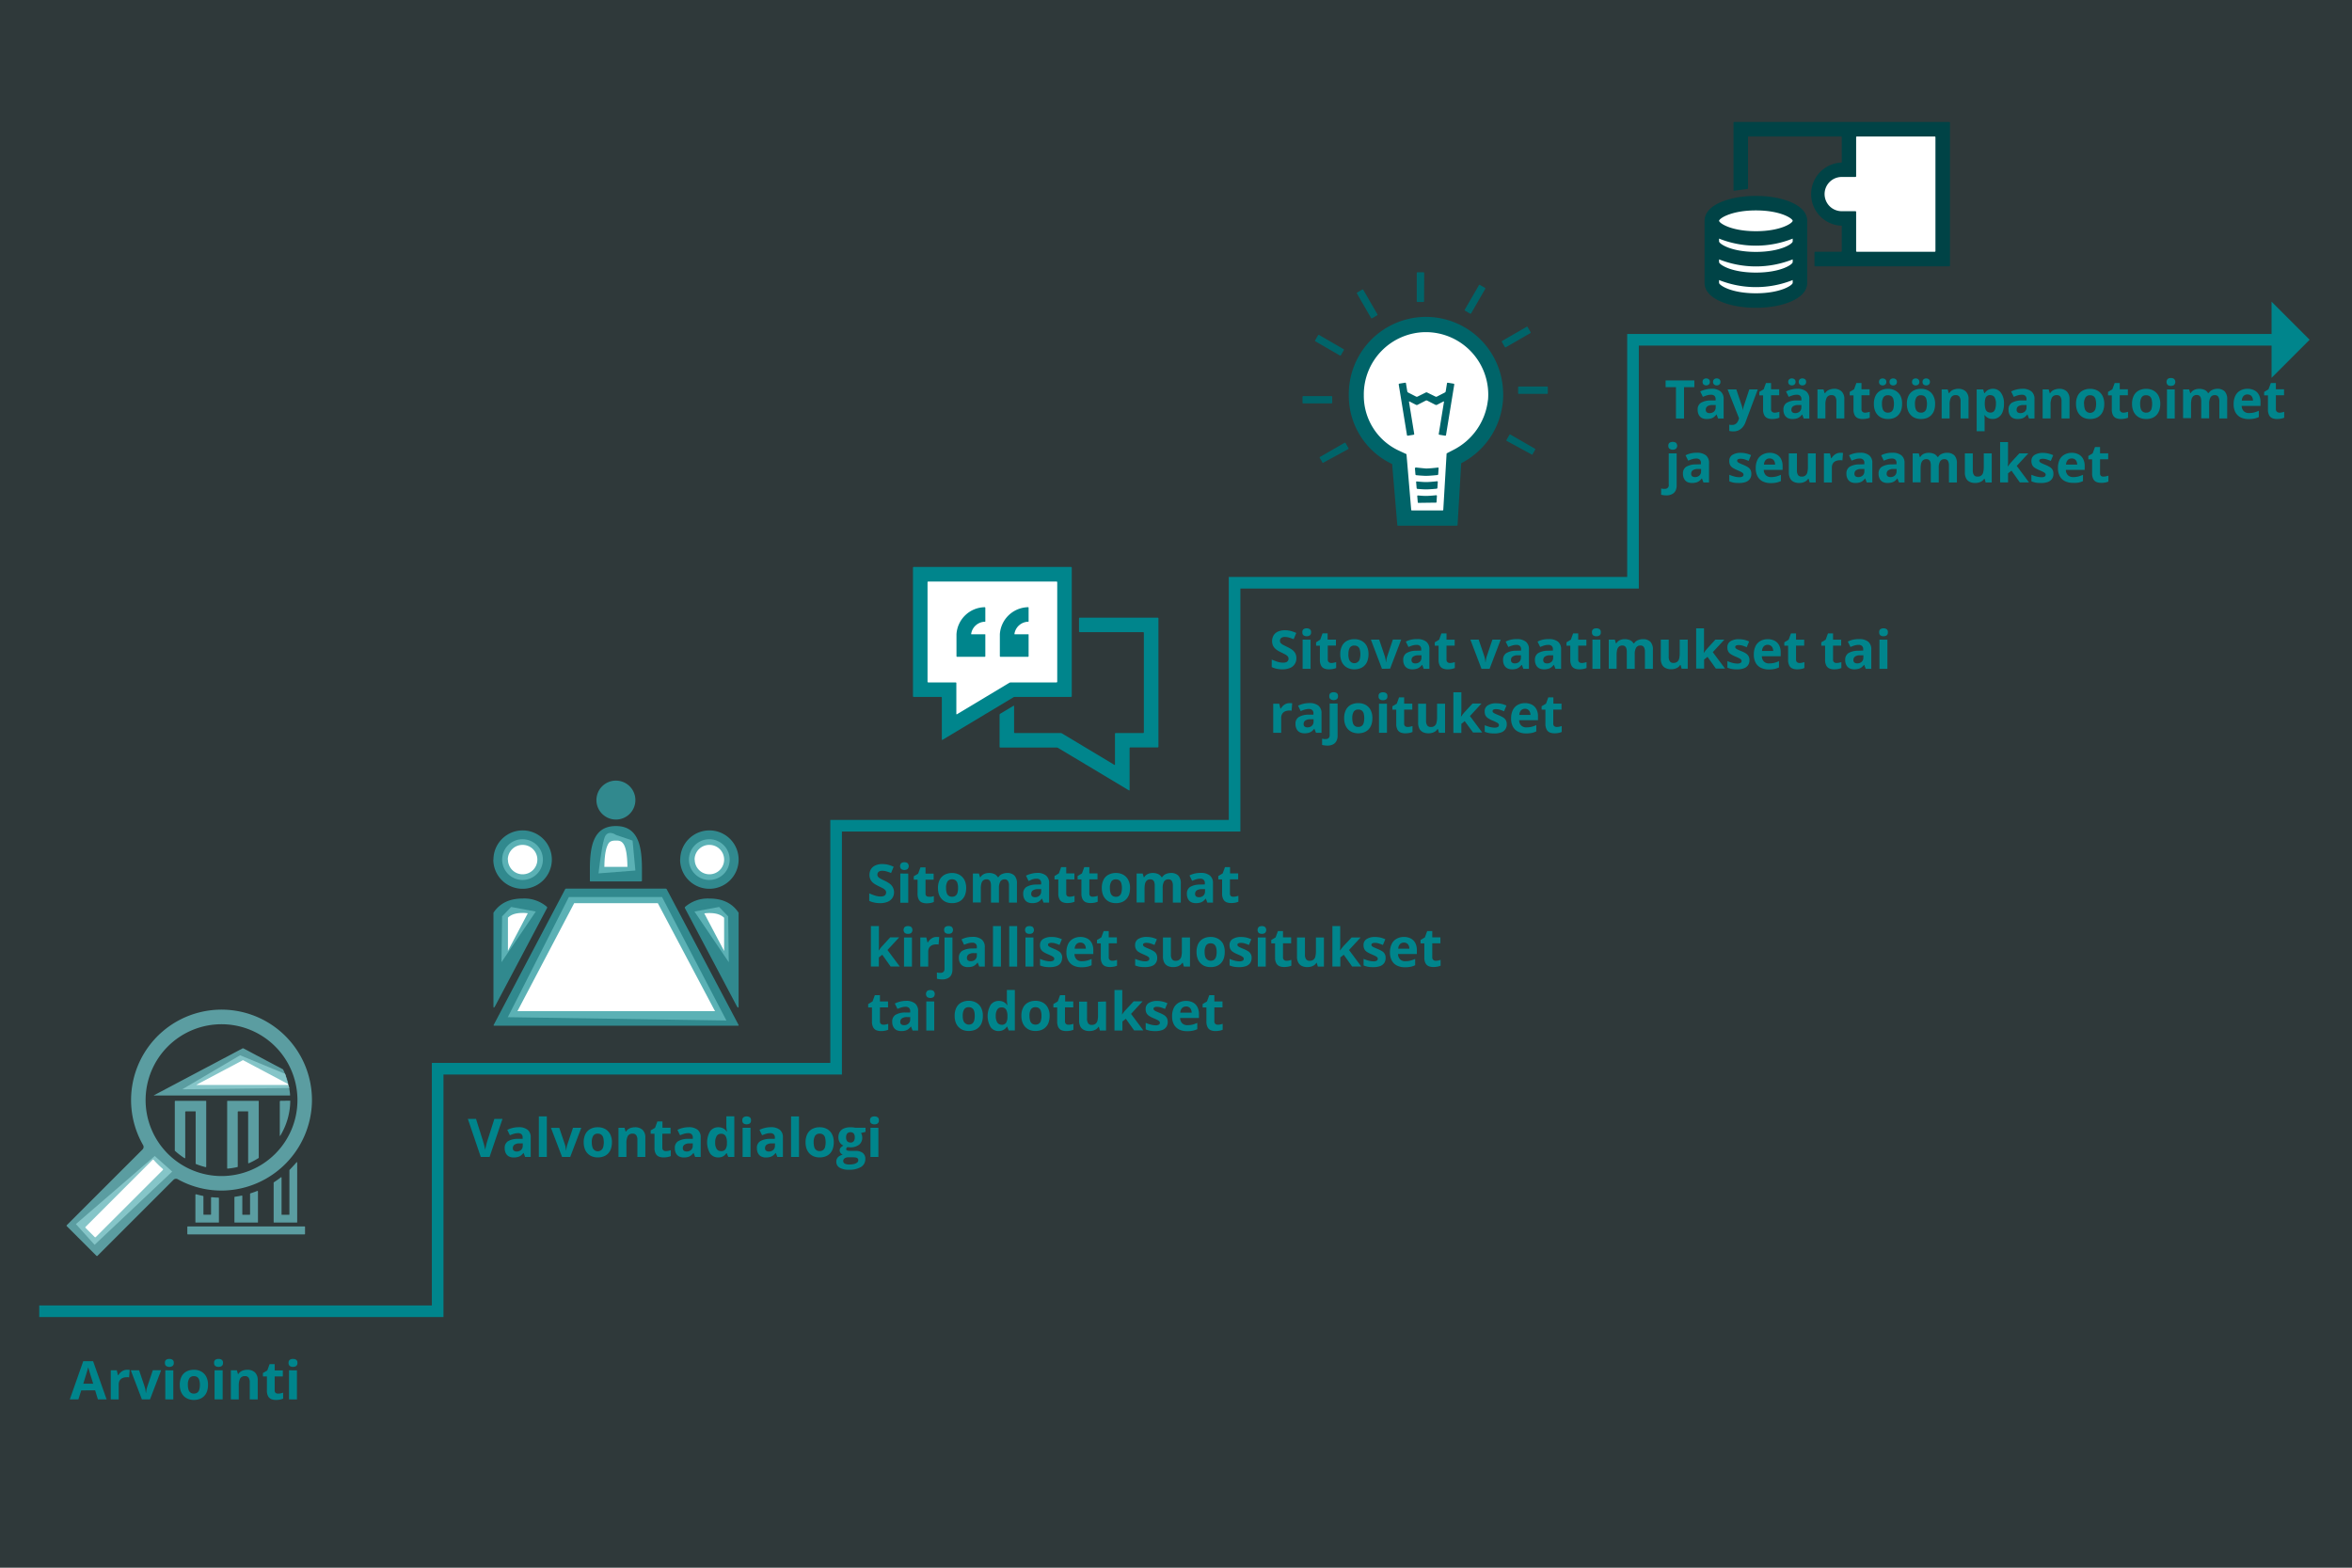 <svg xmlns="http://www.w3.org/2000/svg" viewBox="0 0 750 500"><rect x="0" y="0" width="750" height="500" fill="#333333" stroke="none"/><defs><style>.cls-1,.cls-3{fill:#00858c;}.cls-1{fill-opacity:0.08;}.cls-2{fill:none;stroke:#00858c;stroke-miterlimit:10;stroke-width:3.7px;}.cls-4{fill:#fff;}.cls-5,.cls-7{opacity:0.8;}.cls-6{fill:#66b6ba;}.cls-7{fill:#339da3;}.cls-8{fill:#006469;}.cls-9{fill:#004346;}</style></defs><g id="Layer_2" data-name="Layer 2"><rect class="cls-1" width="750" height="500"/></g><g id="Line"><polyline class="cls-2" points="725.98 108.37 520.73 108.37 520.73 185.86 393.68 185.86 393.68 263.36 266.62 263.36 266.62 340.86 139.56 340.86 139.56 418.21 12.51 418.21"/><polygon class="cls-3" points="724.35 120.51 724.35 96.22 736.49 108.36 724.35 120.51"/></g><g id="Icons"><polygon class="cls-4" points="49.35 368.7 54.91 373.66 30.16 397.02 24.2 390.41 49.35 368.7"/><polygon class="cls-4" points="76.56 336.57 58.11 347.43 92.22 347 90.89 342.49 76.56 336.57"/><g class="cls-5"><path class="cls-6" d="M89.47,351.09a.25.25,0,0,0-.25.25v10.89a.08.08,0,0,0,.15,0,21.75,21.75,0,0,0,3.19-11.1.08.08,0,0,0-.07-.08Z"/><path class="cls-6" d="M92.51,349.28a22,22,0,0,0-.47-3.15.12.12,0,0,0-.11-.09H62.69c-.09,0-.1,0,0-.08l14.79-7.84,14.39,7.62a.05.05,0,0,0,.08-.06,22.1,22.1,0,0,0-1.66-4.53.19.19,0,0,0-.11-.12l-12.55-6.65a.39.39,0,0,0-.3,0L49.09,349.33c-.08.05-.08.08,0,.08H92.39A.12.12,0,0,0,92.51,349.28Z"/><path class="cls-6" d="M65.65,351.1H55.91a.17.17,0,0,0-.17.17v15.62a.16.16,0,0,0,0,.11,23.24,23.24,0,0,0,3.1,2.39.15.15,0,0,0,.23-.13V354.64a.18.18,0,0,1,.17-.17h3.15v16.64a.16.16,0,0,0,.09.14,21.9,21.9,0,0,0,3.1,1,.15.15,0,0,0,.18-.15V351.27A.16.16,0,0,0,65.65,351.1Z"/><path class="cls-6" d="M82.34,351.09H72.6a.17.17,0,0,0-.16.17v21.31a.15.15,0,0,0,.16.15,22.76,22.76,0,0,0,3.1-.5.16.16,0,0,0,.11-.15V354.63a.17.17,0,0,1,.17-.16h3.15v16.41a.15.15,0,0,0,.21.13,22.49,22.49,0,0,0,3.1-1.66.15.15,0,0,0,.07-.12v-18A.18.18,0,0,0,82.34,351.09Z"/><path class="cls-6" d="M99.47,351.5a28.84,28.84,0,1,0-53.84,13.72,1.15,1.15,0,0,1-.17,1.38L21.3,390.75a.24.24,0,0,0,0,.33l9.45,9.45a.24.24,0,0,0,.33,0l24.24-24.24a1.14,1.14,0,0,1,1.36-.18,28.7,28.7,0,0,0,14.78,3.6A29,29,0,0,0,99.47,351.5ZM51.94,373.15,30.53,394.56a.24.24,0,0,1-.32,0l-2.93-2.94a.22.22,0,0,1,0-.32l21.4-21.41a.23.23,0,0,1,.28,0,28.89,28.89,0,0,0,2.89,2.86l.09.09A.24.24,0,0,1,51.94,373.15Zm-5.51-22.27a24.21,24.21,0,1,1,24.21,24.21A24.24,24.24,0,0,1,46.43,350.88Z"/><path class="cls-6" d="M64.66,381.41c-.71-.14-1.4-.31-2.09-.5a.2.2,0,0,0-.26.2v8.7a.12.12,0,0,0,.12.12h7.26a.12.12,0,0,0,.12-.12v-7.64a.21.21,0,0,0-.2-.21c-.69,0-1.39-.06-2.09-.13a.2.2,0,0,0-.22.2v5.26a.13.13,0,0,1-.13.13H65a.13.13,0,0,1-.13-.13v-5.68A.2.2,0,0,0,64.66,381.41Z"/><path class="cls-6" d="M77.06,381.32c-.72.15-1.44.28-2.16.38a.16.16,0,0,0-.15.17v7.93a.12.12,0,0,0,.12.12h7.26a.12.12,0,0,0,.13-.12V380a.18.18,0,0,0-.24-.16c-.71.29-1.43.54-2.16.77a.17.17,0,0,0-.12.17v6.53a.13.13,0,0,1-.12.13H77.39a.12.12,0,0,1-.12-.13v-5.79A.17.17,0,0,0,77.06,381.32Z"/><path class="cls-6" d="M89.58,375.49c-.73.57-1.49,1.1-2.26,1.6a.11.11,0,0,0-.06.1V389.8a.12.12,0,0,0,.13.12h7.25a.12.12,0,0,0,.13-.12v-19a.12.12,0,0,0-.21-.09c-.71.83-2,2.2-2.27,2.46a.09.09,0,0,0,0,.08v14.06a.12.12,0,0,1-.12.13H89.9a.12.12,0,0,1-.12-.13v-11.7A.12.12,0,0,0,89.58,375.49Z"/><rect class="cls-6" x="59.73" y="391.17" width="37.54" height="2.52" rx="0.13"/></g><polygon class="cls-4" points="160.11 292.27 159.91 306.88 170.85 290.73 163 289.27 160.11 292.27"/><polygon class="cls-4" points="232.19 292.27 232.39 306.88 221.45 290.73 229.31 289.27 232.19 292.27"/><polygon class="cls-4" points="181.4 286.1 211.11 286.1 231.63 325.48 161.93 324.42 181.4 286.1"/><path class="cls-4" d="M196.47,266.31s-2.78-2-3.75,1-1.86,11.25-1.86,11.25l11.75-.92-.9-9.54Z"/><circle class="cls-4" cx="166.62" cy="274.16" r="6.5"/><circle class="cls-4" cx="226.18" cy="274.16" r="6.5"/><path class="cls-7" d="M190.19,255.18a6.21,6.21,0,1,1,6.21,6.21A6.22,6.22,0,0,1,190.19,255.18Zm-2.09,25.7v-3.7c0-7.58,1.27-13.72,8.29-13.72s8.31,6.14,8.31,13.72v3.66c0,.09,0,.27-.31.27H188.26C188.1,281.11,188.1,281,188.1,280.88Zm4.62-4.4h7.35c-.1-8.39-2.08-8.39-3.68-8.39-1.8,0-2.22.58-2.61,1.4C192.86,271.38,192.74,274.73,192.72,276.48Zm42.69,50.65H157.54c-.13,0-.19-.09-.13-.21l22.79-43.29a.41.41,0,0,1,.34-.21h31.73a.41.41,0,0,1,.34.21l22.92,43.29C235.59,327,235.53,327.13,235.41,327.13ZM228,322.5l-18.24-34.45H183.1L165,322.5h63Zm-70.65-48.34a9.31,9.31,0,1,1,9.31,9.31A9.31,9.31,0,0,1,157.31,274.16Zm4.62,0a4.69,4.69,0,1,0,4.69-4.69A4.69,4.69,0,0,0,161.93,274.16Zm-4.48,47.22c-.08,0-.14-.13-.14-.53V291.11c1.88-2.83,4.81-4.53,9.32-4.53a11,11,0,0,1,7.64,2.57.37.37,0,0,1,.12.49c-.14.24-16.59,31.33-16.59,31.33S157.6,321.38,157.45,321.38Zm4.48-18.1c3.13-5.92,5.09-9.63,6.33-12a10.36,10.36,0,0,0-1.63-.11c-2.49,0-3.84.67-4.7,1.51Zm54.94-29.12a9.31,9.31,0,1,1,9.31,9.31A9.32,9.32,0,0,1,216.87,274.16Zm4.62,0a4.69,4.69,0,1,0,4.69-4.69A4.69,4.69,0,0,0,221.49,274.16Zm4.68,12.42c4.51,0,7.44,1.7,9.32,4.53v29.74c0,.4-.06.53-.15.53S235,321,235,321s-16.44-31.09-16.58-31.33a.36.36,0,0,1,.12-.49A11,11,0,0,1,226.17,286.58Zm4.7,6.14c-.87-.84-2.22-1.51-4.7-1.51a10.36,10.36,0,0,0-1.63.11l6.33,12Z"/><polygon class="cls-4" points="292.59 182.52 293.51 219.58 302.91 219.58 302.91 229.91 323.35 219.98 338.39 219.98 339.71 183.57 292.59 182.52"/><path class="cls-3" d="M369.14,197H344.3a.23.23,0,0,0-.23.23v4.16a.23.23,0,0,0,.23.23h20.22a.24.24,0,0,1,.23.23v31.71a.23.23,0,0,1-.23.23h-8.75a.24.24,0,0,0-.23.23v9.8c0,.13-.09.18-.2.12l-15.61-9.37-.39-.24-.71-.42a1,1,0,0,0-.42-.12H323.6a.23.23,0,0,1-.23-.23v-8.34c0-.12-.09-.17-.2-.11l-4.23,2.54a.46.46,0,0,0-.2.35v10.19a.23.23,0,0,0,.23.23h18a.92.92,0,0,1,.42.12L360,252.08c.11.07.2,0,.2-.11V238.62a.23.23,0,0,1,.23-.23h8.74a.23.23,0,0,0,.23-.23v-41A.23.23,0,0,0,369.14,197Z"/><path class="cls-3" d="M323.58,222.28h17.95a.23.23,0,0,0,.23-.23v-41a.23.23,0,0,0-.23-.23H291.36a.23.23,0,0,0-.23.23v41a.23.23,0,0,0,.23.23h8.74a.23.23,0,0,1,.23.23v13.35c0,.13.09.18.2.11l22.62-13.57A.93.93,0,0,1,323.58,222.28Zm-1.28-4.63a1.06,1.06,0,0,0-.43.12l-.71.42-.39.24-15.61,9.37c-.11.06-.2,0-.2-.11v-9.81a.23.23,0,0,0-.23-.23H296a.23.23,0,0,1-.23-.23V185.71a.23.23,0,0,1,.23-.23H336.9a.23.23,0,0,1,.23.23v31.71a.23.23,0,0,1-.23.23H322.3Z"/><path class="cls-3" d="M314,193.66a9.19,9.19,0,0,0-9,8.63s0,6.68,0,6.9.07.29.19.29h8.76c.11,0,.25,0,.25-.21v-6.89s0-.09-.1-.09h-4.33c-.11,0-.09-.08-.09-.12a4.57,4.57,0,0,1,4.44-3.88s.08,0,.08-.08v-4.36C314.14,193.64,314,193.66,314,193.66Z"/><path class="cls-3" d="M328,209.27v-6.89s0-.09-.1-.09h-4.33c-.12,0-.1-.08-.09-.12a4.57,4.57,0,0,1,4.44-3.88s.08,0,.08-.08v-4.36c0-.21-.12-.19-.17-.19a9.21,9.21,0,0,0-9,8.63s0,6.68,0,6.9.07.29.2.29h8.76C327.8,209.48,328,209.49,328,209.27Z"/><circle class="cls-4" cx="454.85" cy="126.28" r="22.08"/><polygon class="cls-4" points="445.94 143.69 447.99 164.23 462.46 164.23 467.05 136.87 445.94 143.69"/><path class="cls-8" d="M452.43,160.38h-.29s0-.11-.05-.24l-.16-1.91a.19.19,0,0,1,.22-.21s1.62.15,2.56.15c1.18,0,3.26-.22,3.26-.22a.2.2,0,0,1,.23.21l-.11,1.9a.33.33,0,0,1-.13.25h-.3m30.94-15.26.93-1.62a.24.24,0,0,0-.09-.33l-7.8-4.5a.22.22,0,0,0-.32.09l-.94,1.61a.25.25,0,0,0,.09.33m12.86-15a.23.23,0,0,0,.23-.24v-1.87a.23.23,0,0,0-.23-.24h-9a.24.24,0,0,0-.24.24v1.87a.24.24,0,0,0,.24.24ZM473.61,92.14a.24.24,0,0,0-.08-.33l-1.62-.93a.22.22,0,0,0-.32.09l-4.51,7.8a.23.23,0,0,0,.09.32l1.62.94a.24.24,0,0,0,.32-.09Zm-34.46,8.43a.23.23,0,0,0,.08-.32l-4.5-7.8a.24.24,0,0,0-.33-.09l-1.61.93a.24.24,0,0,0-.09.33l4.5,7.8a.26.26,0,0,0,.33.09Zm15-13.49a.24.24,0,0,0-.24-.24H452a.23.23,0,0,0-.23.24v9a.23.23,0,0,0,.23.24h1.87a.24.24,0,0,0,.24-.24Zm-2.36,66.47a.19.19,0,0,0-.22.21l.16,1.91a.3.3,0,0,0,.26.26s1.74.16,2.74.16c1.22,0,3.38-.22,3.38-.22a.28.28,0,0,0,.25-.26l.12-1.91a.2.2,0,0,0-.23-.21s-2.25.26-3.52.26C453.64,153.75,451.77,153.55,451.77,153.55Zm28.06-42.88a.24.24,0,0,0,.33.09l7.8-4.5a.26.26,0,0,0,.09-.33l-.94-1.62a.23.23,0,0,0-.32-.08l-7.8,4.5a.24.24,0,0,0-.09.33Zm-51.33,1a.24.24,0,0,0-.09-.32l-7.8-4.51a.26.26,0,0,0-.33.09l-.93,1.62a.22.22,0,0,0,.09.32l7.8,4.51a.24.24,0,0,0,.32-.09Zm1.39,31.58a.22.22,0,0,0,.09-.32l-.93-1.62a.24.24,0,0,0-.33-.08l-7.8,4.5a.25.25,0,0,0-.09.33l.94,1.61m-6.22-21.34a.23.23,0,0,0-.23.24v1.86a.23.23,0,0,0,.23.24h9a.23.23,0,0,0,.24-.24v-1.86a.24.24,0,0,0-.24-.24Zm39.51-1.15a.51.51,0,0,0-.42,0L452,126.5a.61.61,0,0,1-.42,0L449,125.18a.58.58,0,0,1-.25-.34l-.42-2.59a.24.24,0,0,0-.27-.19l-1.84.3a.24.24,0,0,0-.2.27l2.63,16.13a.24.24,0,0,0,.27.2l1.85-.3a.24.24,0,0,0,.19-.28l-1.66-10.2c0-.13.06-.19.17-.13l2.1,1.08a.56.56,0,0,0,.42,0l2.67-1.37a.51.51,0,0,1,.42,0l2.68,1.37a.56.56,0,0,0,.42,0l2.1-1.08c.11-.06.19,0,.17.13l-1.66,10.21a.22.22,0,0,0,.19.27l1.84.3a.24.24,0,0,0,.28-.19l2.63-16.12a.25.25,0,0,0-.2-.28l-1.84-.3a.25.25,0,0,0-.28.2l-.41,2.57a.58.58,0,0,1-.25.34l-2.57,1.32a.61.61,0,0,1-.42,0Zm-3.67,24a.19.19,0,0,0-.22.21l.16,1.91a.31.31,0,0,0,.26.26s2,.2,3.12.2c1.31,0,3.64-.25,3.64-.25a.3.3,0,0,0,.25-.27l.12-1.92a.19.19,0,0,0-.23-.2s-2.42.3-3.78.3C453.51,149.33,451.39,149.09,451.39,149.09Zm27.93-23.65a24.66,24.66,0,0,1-13.27,22.15.26.26,0,0,0-.13.2l-1.15,19.56a.23.23,0,0,1-.24.22H445.8a.23.23,0,0,1-.23-.21L443.92,148a24.07,24.07,0,0,1-13.82-22,24.64,24.64,0,0,1,24.33-24.93h.28A24.64,24.64,0,0,1,479.32,125.44Zm-4.85,2.11a19.92,19.92,0,0,0-19.76-21.71h-.23a19.88,19.88,0,0,0-19.61,20.1A19.29,19.29,0,0,0,446,143.69l2.49,1.16.24,2.75,1.27,15a.24.24,0,0,0,.24.21H460a.23.23,0,0,0,.23-.21l.9-15.27.15-2.57a.25.25,0,0,1,.13-.21l1.93-1A20.31,20.31,0,0,0,474.47,127.55Z"/><path class="cls-4" d="M546.3,70V91.43s17.13,10.72,27.84,0l-.7-22.51-12.27-4.21Z"/><polygon class="cls-4" points="589.23 41.08 589.23 54.45 581.12 57.05 580.72 66.05 589.81 70.07 589.81 83.35 618.93 83.35 618.93 41.08 589.23 41.08"/><path class="cls-9" d="M559.91,62.48c-8.13,0-16.36,2.73-16.36,7.94V90.23c0,5.21,8.23,7.94,16.36,7.94s16.37-2.73,16.37-7.94V70.42C576.28,65.21,568,62.48,559.91,62.48Zm11.74,27.75c-.07.77-3.87,3.31-11.74,3.31S548.25,91,548.17,90.23v-.91a31.75,31.75,0,0,0,23.48,0Zm0-6.61c-.07.78-3.87,3.32-11.74,3.32s-11.66-2.54-11.74-3.32v-.9a31.75,31.75,0,0,0,23.48,0Zm0-6.6c-.07.78-3.87,3.32-11.74,3.32S548.25,77.8,548.17,77v-.9a31.75,31.75,0,0,0,23.48,0Zm-11.74-3.28c-7.86,0-11.66-2.54-11.74-3.32.08-.77,3.88-3.31,11.74-3.31s11.66,2.54,11.74,3.31C571.57,71.2,567.77,73.74,559.91,73.74Zm61.65-34.83H553a.23.23,0,0,0-.23.23v21.5a.2.2,0,0,0,.23.19l4.17-.56a.25.25,0,0,0,.23-.25V43.76a.23.23,0,0,1,.23-.23h29.43a.23.23,0,0,1,.23.23v8.08a10.08,10.08,0,0,0,0,20.15v8.08a.23.23,0,0,1-.23.23h-8.23a.23.23,0,0,0-.23.23V84.7a.23.23,0,0,0,.23.23h42.74a.23.23,0,0,0,.23-.23V39.14A.23.23,0,0,0,621.56,38.91Zm-4.39,41.16a.23.23,0,0,1-.23.23H592.11a.23.23,0,0,1-.23-.23V67.59a.23.23,0,0,0-.23-.23l-4.37,0a5.46,5.46,0,1,1,0-10.92h4.37a.23.23,0,0,0,.23-.23V43.76a.23.23,0,0,1,.23-.23h24.83a.24.24,0,0,1,.23.23Z"/></g><g id="Assessment"><path class="cls-3" d="M31.22,446.33l-.88-2.88H25.91L25,446.33H22.26l4.28-12.18h3.15L34,446.33Zm-1.5-5-.88-2.83c-.05-.18-.13-.43-.22-.72l-.27-.91c-.09-.3-.17-.57-.22-.8-.06.23-.13.51-.23.85l-.28.95c-.09.29-.15.51-.19.63l-.87,2.83Z"/><path class="cls-3" d="M40.5,436.88l.44,0a3,3,0,0,1,.41.05l-.19,2.38a1.31,1.31,0,0,0-.35-.06,2.89,2.89,0,0,0-.4,0,3.81,3.81,0,0,0-.95.12,2.41,2.41,0,0,0-.82.4,1.9,1.9,0,0,0-.58.73,2.62,2.62,0,0,0-.21,1.11v4.72H35.32v-9.28h1.92l.37,1.56h.12a4,4,0,0,1,.69-.86,2.88,2.88,0,0,1,.94-.63A2.71,2.71,0,0,1,40.5,436.88Z"/><path class="cls-3" d="M45.25,446.33l-3.54-9.28h2.65l1.79,5.29a7.39,7.39,0,0,1,.24,1c0,.34.1.65.12.92h.06a9,9,0,0,1,.12-.94,7.53,7.53,0,0,1,.26-1l1.78-5.29h2.65l-3.54,9.28Z"/><path class="cls-3" d="M54,433.42a1.72,1.72,0,0,1,1,.26,1.07,1.07,0,0,1,.41,1,1.1,1.1,0,0,1-.41,1,1.9,1.9,0,0,1-2,0,1.09,1.09,0,0,1-.4-1,1.06,1.06,0,0,1,.4-1A1.73,1.73,0,0,1,54,433.42Zm1.26,3.63v9.28H52.71v-9.28Z"/><path class="cls-3" d="M66.33,441.68a6.24,6.24,0,0,1-.31,2.06,4.1,4.1,0,0,1-.91,1.51,3.81,3.81,0,0,1-1.42.93,5.33,5.33,0,0,1-1.88.32,4.93,4.93,0,0,1-1.8-.32,3.9,3.9,0,0,1-1.42-.93,4.28,4.28,0,0,1-.93-1.51,6,6,0,0,1-.33-2.06,5.67,5.67,0,0,1,.55-2.62,3.7,3.7,0,0,1,1.56-1.62,4.86,4.86,0,0,1,2.42-.56,4.65,4.65,0,0,1,2.31.56,3.92,3.92,0,0,1,1.58,1.62A5.42,5.42,0,0,1,66.33,441.68Zm-6.42,0a5.12,5.12,0,0,0,.2,1.53,1.65,1.65,0,0,0,1.73,1.26,1.62,1.62,0,0,0,1.7-1.26,5.12,5.12,0,0,0,.2-1.53,5,5,0,0,0-.2-1.53,1.72,1.72,0,0,0-.61-.92,1.82,1.82,0,0,0-1.11-.31,1.6,1.6,0,0,0-1.45.69A3.73,3.73,0,0,0,59.91,441.68Z"/><path class="cls-3" d="M69.69,433.42a1.7,1.7,0,0,1,1,.26,1.07,1.07,0,0,1,.41,1,1.1,1.1,0,0,1-.41,1,1.7,1.7,0,0,1-1,.27,1.68,1.68,0,0,1-1-.27,1.1,1.1,0,0,1-.41-1,1.07,1.07,0,0,1,.41-1A1.67,1.67,0,0,1,69.69,433.42ZM71,437.05v9.28H68.42v-9.28Z"/><path class="cls-3" d="M78.88,436.88a3.44,3.44,0,0,1,2.39.81,3.32,3.32,0,0,1,.91,2.59v6.05H79.64v-5.42a2.59,2.59,0,0,0-.36-1.5,1.29,1.29,0,0,0-1.13-.51,1.67,1.67,0,0,0-1.59.79,5,5,0,0,0-.42,2.28v4.36H73.61v-9.28h1.93l.34,1.19H76a2.54,2.54,0,0,1,.75-.78,3,3,0,0,1,1-.44A4.58,4.58,0,0,1,78.88,436.88Z"/><path class="cls-3" d="M88.69,444.48a3.59,3.59,0,0,0,.81-.08,7.69,7.69,0,0,0,.79-.21v1.89a5.09,5.09,0,0,1-1,.3,6.74,6.74,0,0,1-1.32.12,3.92,3.92,0,0,1-1.49-.27,2.1,2.1,0,0,1-1-.94,3.81,3.81,0,0,1-.37-1.86V439H83.84v-1.08l1.4-.84.73-2h1.62v2h2.6V439h-2.6v4.47a1,1,0,0,0,.3.79A1.15,1.15,0,0,0,88.69,444.48Z"/><path class="cls-3" d="M93.43,433.42a1.7,1.7,0,0,1,1,.26,1.07,1.07,0,0,1,.41,1,1.1,1.1,0,0,1-.41,1,1.7,1.7,0,0,1-1,.27,1.68,1.68,0,0,1-1-.27,1.1,1.1,0,0,1-.41-1,1.07,1.07,0,0,1,.41-1A1.67,1.67,0,0,1,93.43,433.42Zm1.26,3.63v9.28H92.16v-9.28Z"/></g><g id="Supervisory_dialogue" data-name="Supervisory dialogue"><path class="cls-3" d="M160.24,356.85,156.11,369h-2.8l-4.12-12.13h2.6l2.28,7.22c0,.12.1.35.19.68s.18.69.27,1.07.15.68.19.92a8.54,8.54,0,0,1,.18-.92c.08-.37.17-.72.25-1.06s.15-.56.19-.69l2.3-7.22Z"/><path class="cls-3" d="M165.37,359.51a4.43,4.43,0,0,1,2.86.81,3,3,0,0,1,1,2.48V369h-1.77l-.49-1.26h-.07a4.43,4.43,0,0,1-.81.81,2.87,2.87,0,0,1-1,.47,4.92,4.92,0,0,1-1.31.15,3.34,3.34,0,0,1-1.47-.32,2.38,2.38,0,0,1-1-1,3.43,3.43,0,0,1-.37-1.66,2.45,2.45,0,0,1,1-2.18,6,6,0,0,1,3.11-.78l1.61,0v-.41a1.36,1.36,0,0,0-.38-1.07,1.52,1.52,0,0,0-1.06-.34,4.53,4.53,0,0,0-1.32.19,11.38,11.38,0,0,0-1.3.48l-.84-1.71a7,7,0,0,1,1.66-.61A7.91,7.91,0,0,1,165.37,359.51Zm1.34,5.17-1,0a2.69,2.69,0,0,0-1.7.44,1.32,1.32,0,0,0-.48,1.07.93.93,0,0,0,.34.82,1.44,1.44,0,0,0,.89.25,2,2,0,0,0,1.37-.48,1.69,1.69,0,0,0,.56-1.37Z"/><path class="cls-3" d="M174.37,369h-2.54V356.07h2.54Z"/><path class="cls-3" d="M179.23,369l-3.54-9.28h2.65l1.79,5.29a7.39,7.39,0,0,1,.24,1c.06.34.1.65.12.92h.07a5.63,5.63,0,0,1,.12-.94,7.51,7.51,0,0,1,.25-1l1.79-5.29h2.64L181.83,369Z"/><path class="cls-3" d="M195.13,364.33a6.13,6.13,0,0,1-.32,2.05,3.92,3.92,0,0,1-.9,1.52,3.85,3.85,0,0,1-1.43.93,5.25,5.25,0,0,1-1.88.32,5,5,0,0,1-1.8-.32,4,4,0,0,1-2.34-2.45,5.88,5.88,0,0,1-.33-2.05,5.64,5.64,0,0,1,.55-2.62,3.78,3.78,0,0,1,1.56-1.63,4.93,4.93,0,0,1,2.41-.55,4.7,4.7,0,0,1,2.31.55,4,4,0,0,1,1.59,1.63A5.51,5.51,0,0,1,195.13,364.33Zm-6.42,0a5.16,5.16,0,0,0,.2,1.53,1.77,1.77,0,0,0,3.43,0,6,6,0,0,0,0-3.07,1.75,1.75,0,0,0-.62-.91,1.79,1.79,0,0,0-1.1-.31,1.62,1.62,0,0,0-1.46.69A3.83,3.83,0,0,0,188.71,364.33Z"/><path class="cls-3" d="M202.49,359.53a3.44,3.44,0,0,1,2.39.81,3.32,3.32,0,0,1,.9,2.59V369h-2.53v-5.42a2.59,2.59,0,0,0-.36-1.5,1.29,1.29,0,0,0-1.13-.51,1.65,1.65,0,0,0-1.59.79,5,5,0,0,0-.42,2.28V369h-2.53V359.7h1.93l.34,1.19h.14a2.54,2.54,0,0,1,.75-.78,3,3,0,0,1,1-.44A4.73,4.73,0,0,1,202.49,359.53Z"/><path class="cls-3" d="M212.3,367.13a4.28,4.28,0,0,0,.81-.08q.39-.09.78-.21v1.88a4.23,4.23,0,0,1-1,.31,6.82,6.82,0,0,1-1.32.12,3.92,3.92,0,0,1-1.49-.27,2.06,2.06,0,0,1-1-.94,3.82,3.82,0,0,1-.38-1.86V361.6h-1.21v-1.07l1.4-.84.73-2h1.62v2h2.59v1.9H211.2v4.48a1,1,0,0,0,.3.79A1.2,1.2,0,0,0,212.3,367.13Z"/><path class="cls-3" d="M219.57,359.51a4.46,4.46,0,0,1,2.87.81,3,3,0,0,1,1,2.48V369h-1.77l-.49-1.26h-.06a4.8,4.8,0,0,1-.82.81,2.73,2.73,0,0,1-.95.47,5,5,0,0,1-1.31.15,3.38,3.38,0,0,1-1.48-.32,2.36,2.36,0,0,1-1-1,3.32,3.32,0,0,1-.37-1.66,2.44,2.44,0,0,1,1-2.18,6,6,0,0,1,3.12-.78l1.61,0v-.41a1.33,1.33,0,0,0-.39-1.07,1.5,1.5,0,0,0-1.06-.34,4.53,4.53,0,0,0-1.32.19,11.24,11.24,0,0,0-1.29.48l-.84-1.71a6.71,6.71,0,0,1,1.65-.61A8,8,0,0,1,219.57,359.51Zm1.35,5.17-1,0a2.75,2.75,0,0,0-1.71.44,1.32,1.32,0,0,0-.48,1.07,1,1,0,0,0,.34.82,1.46,1.46,0,0,0,.89.25,2.07,2.07,0,0,0,1.38-.48,1.72,1.72,0,0,0,.56-1.37Z"/><path class="cls-3" d="M229,369.15a3.09,3.09,0,0,1-2.53-1.22,7,7,0,0,1,0-7.18,3.18,3.18,0,0,1,2.58-1.22,3.43,3.43,0,0,1,1.17.18,3,3,0,0,1,.88.49,3.74,3.74,0,0,1,.63.69h.08c0-.18-.07-.44-.12-.79a7.35,7.35,0,0,1-.07-1.06v-3h2.54V369h-1.94l-.49-1.2h-.11a3.23,3.23,0,0,1-.6.69,2.9,2.9,0,0,1-.86.5A3.51,3.51,0,0,1,229,369.15Zm.88-2a1.67,1.67,0,0,0,1.47-.62,3.39,3.39,0,0,0,.45-1.86v-.27a4.3,4.3,0,0,0-.41-2.08,1.65,1.65,0,0,0-1.55-.71,1.49,1.49,0,0,0-1.31.72,3.84,3.84,0,0,0-.47,2.08,3.59,3.59,0,0,0,.48,2.05A1.52,1.52,0,0,0,229.86,367.13Z"/><path class="cls-3" d="M238.07,356.07a1.72,1.72,0,0,1,1,.26,1.06,1.06,0,0,1,.4,1,1.09,1.09,0,0,1-.4,1,1.9,1.9,0,0,1-1.95,0,1.09,1.09,0,0,1-.4-1,1.06,1.06,0,0,1,.4-1A1.71,1.71,0,0,1,238.07,356.07Zm1.26,3.63V369H236.8V359.7Z"/><path class="cls-3" d="M245.79,359.51a4.45,4.45,0,0,1,2.86.81,3,3,0,0,1,1,2.48V369h-1.77l-.49-1.26h-.07a4.76,4.76,0,0,1-.81.81,2.87,2.87,0,0,1-1,.47,4.92,4.92,0,0,1-1.31.15,3.31,3.31,0,0,1-1.47-.32,2.33,2.33,0,0,1-1-1,3.32,3.32,0,0,1-.37-1.66,2.43,2.43,0,0,1,1-2.18,6,6,0,0,1,3.11-.78l1.61,0v-.41a1.36,1.36,0,0,0-.38-1.07,1.54,1.54,0,0,0-1.06-.34,4.53,4.53,0,0,0-1.32.19,10.72,10.72,0,0,0-1.3.48l-.84-1.71a7,7,0,0,1,1.66-.61A7.91,7.91,0,0,1,245.79,359.51Zm1.34,5.17-1,0a2.75,2.75,0,0,0-1.71.44,1.34,1.34,0,0,0-.47,1.07.93.93,0,0,0,.34.82,1.42,1.42,0,0,0,.89.25,2,2,0,0,0,1.37-.48,1.72,1.72,0,0,0,.56-1.37Z"/><path class="cls-3" d="M254.78,369h-2.53V356.07h2.53Z"/><path class="cls-3" d="M265.87,364.33a6.14,6.14,0,0,1-.31,2.05,4.18,4.18,0,0,1-.9,1.52,3.85,3.85,0,0,1-1.43.93,5.29,5.29,0,0,1-1.88.32,5,5,0,0,1-1.8-.32,4,4,0,0,1-1.42-.93,4.23,4.23,0,0,1-.93-1.52,5.88,5.88,0,0,1-.32-2.05,5.77,5.77,0,0,1,.54-2.62,3.9,3.9,0,0,1,1.56-1.63,5,5,0,0,1,2.42-.55,4.7,4.7,0,0,1,2.31.55,4.09,4.09,0,0,1,1.59,1.63A5.51,5.51,0,0,1,265.87,364.33Zm-6.41,0a4.85,4.85,0,0,0,.2,1.53,1.65,1.65,0,0,0,1.72,1.26,1.76,1.76,0,0,0,1.09-.32,1.79,1.79,0,0,0,.62-.94,6.3,6.3,0,0,0,0-3.07,1.75,1.75,0,0,0-.62-.91,1.79,1.79,0,0,0-1.1-.31,1.62,1.62,0,0,0-1.46.69A3.83,3.83,0,0,0,259.46,364.33Z"/><path class="cls-3" d="M270.68,373.07a5.41,5.41,0,0,1-3-.68,2.15,2.15,0,0,1-1-1.9,2,2,0,0,1,.52-1.4,2.94,2.94,0,0,1,1.54-.8,1.81,1.81,0,0,1-.69-.55,1.33,1.33,0,0,1,0-1.68,3.58,3.58,0,0,1,.89-.7,2.47,2.47,0,0,1-1.16-1,3.11,3.11,0,0,1-.43-1.64,3.18,3.18,0,0,1,.45-1.73,2.82,2.82,0,0,1,1.29-1.08,5.14,5.14,0,0,1,2.07-.37l.6,0,.63.08.38.06H276V361l-1.45.37a2.8,2.8,0,0,1,.3.66,2.94,2.94,0,0,1,.1.74,2.81,2.81,0,0,1-1,2.32,4.51,4.51,0,0,1-2.9.84l-.83-.07a1.43,1.43,0,0,0-.29.32.74.74,0,0,0-.1.35.35.35,0,0,0,.16.3,1,1,0,0,0,.46.18,4.26,4.26,0,0,0,.78.06h1.57a3.58,3.58,0,0,1,2.33.66,2.33,2.33,0,0,1,.8,1.93,2.86,2.86,0,0,1-1.35,2.52A7.08,7.08,0,0,1,270.68,373.07Zm.11-1.66a5.87,5.87,0,0,0,1.55-.17,2.28,2.28,0,0,0,1-.48.92.92,0,0,0,.35-.74.76.76,0,0,0-.2-.55,1.2,1.2,0,0,0-.61-.29,6.11,6.11,0,0,0-1.06-.08h-1.31a2.19,2.19,0,0,0-.83.15,1.44,1.44,0,0,0-.59.42,1,1,0,0,0-.21.62.94.94,0,0,0,.5.83A2.85,2.85,0,0,0,270.79,371.41Zm.4-7a1.24,1.24,0,0,0,1.05-.44,2,2,0,0,0,.33-1.2,2,2,0,0,0-.34-1.26,1.5,1.5,0,0,0-2.08,0,2,2,0,0,0-.35,1.26,1.92,1.92,0,0,0,.34,1.2A1.26,1.26,0,0,0,271.19,364.38Z"/><path class="cls-3" d="M278.84,356.07a1.7,1.7,0,0,1,1,.26,1.07,1.07,0,0,1,.41,1,1.1,1.1,0,0,1-.41,1,1.7,1.7,0,0,1-1,.27,1.73,1.73,0,0,1-1-.27,1.12,1.12,0,0,1-.4-1,1.09,1.09,0,0,1,.4-1A1.73,1.73,0,0,1,278.84,356.07Zm1.26,3.63V369h-2.53V359.7Z"/></g><g id="Written"><path class="cls-3" d="M285.09,284.51a3.34,3.34,0,0,1-.52,1.88,3.41,3.41,0,0,1-1.52,1.23,6.11,6.11,0,0,1-2.43.43,9.9,9.9,0,0,1-1.23-.08,8.2,8.2,0,0,1-1.16-.25,6,6,0,0,1-1.05-.4v-2.39c.58.25,1.17.48,1.79.69a6,6,0,0,0,1.85.31,2.55,2.55,0,0,0,1-.17,1.09,1.09,0,0,0,.56-.46,1.21,1.21,0,0,0,.18-.66,1.06,1.06,0,0,0-.31-.78,3,3,0,0,0-.84-.61c-.36-.19-.76-.39-1.21-.6-.28-.14-.59-.3-.92-.49a5.16,5.16,0,0,1-1-.7,3.28,3.28,0,0,1-.73-1,3.24,3.24,0,0,1-.29-1.42,3.35,3.35,0,0,1,.5-1.86,3.13,3.13,0,0,1,1.42-1.18,5.28,5.28,0,0,1,2.19-.42,7.67,7.67,0,0,1,1.81.22,11.41,11.41,0,0,1,1.79.64l-.83,2a14.59,14.59,0,0,0-1.5-.53,5.11,5.11,0,0,0-1.35-.18,2,2,0,0,0-.82.15,1.18,1.18,0,0,0-.52.43,1.26,1.26,0,0,0-.17.65,1.07,1.07,0,0,0,.25.72,2.55,2.55,0,0,0,.76.57c.35.18.77.4,1.28.64a9.68,9.68,0,0,1,1.59.92,3.39,3.39,0,0,1,1,1.12A3.34,3.34,0,0,1,285.09,284.51Z"/><path class="cls-3" d="M288.36,275a1.78,1.78,0,0,1,1,.26,1.36,1.36,0,0,1,0,1.95,1.88,1.88,0,0,1-1.94,0,1.36,1.36,0,0,1,0-1.95A1.78,1.78,0,0,1,288.36,275Zm1.26,3.63v9.28h-2.53V278.6Z"/><path class="cls-3" d="M296.19,286A3.59,3.59,0,0,0,297,286a5.64,5.64,0,0,0,.78-.21v1.89a4.78,4.78,0,0,1-1,.3,6.82,6.82,0,0,1-1.32.12,3.92,3.92,0,0,1-1.49-.27,2.06,2.06,0,0,1-1-.94,3.8,3.8,0,0,1-.38-1.86v-4.47h-1.21v-1.08l1.4-.84.73-2h1.62v2h2.59v1.91h-2.59V285a1,1,0,0,0,.3.79A1.15,1.15,0,0,0,296.19,286Z"/><path class="cls-3" d="M308.09,283.23a6.24,6.24,0,0,1-.31,2.06,4.08,4.08,0,0,1-.9,1.51,3.88,3.88,0,0,1-1.43.94,5.3,5.3,0,0,1-1.88.31,5,5,0,0,1-1.8-.31,4,4,0,0,1-1.42-.94,4.28,4.28,0,0,1-.93-1.51,6.23,6.23,0,0,1-.32-2.06,5.8,5.8,0,0,1,.54-2.62A3.81,3.81,0,0,1,301.2,279a5,5,0,0,1,2.42-.56,4.7,4.7,0,0,1,2.31.56,4,4,0,0,1,1.59,1.62A5.54,5.54,0,0,1,308.09,283.23Zm-6.41,0a4.81,4.81,0,0,0,.2,1.53A1.65,1.65,0,0,0,303.6,286a1.74,1.74,0,0,0,1.09-.32,1.79,1.79,0,0,0,.62-.94,5.15,5.15,0,0,0,.19-1.53,5.06,5.06,0,0,0-.19-1.53,1.74,1.74,0,0,0-.62-.92,1.79,1.79,0,0,0-1.1-.31,1.62,1.62,0,0,0-1.46.69A3.83,3.83,0,0,0,301.68,283.23Z"/><path class="cls-3" d="M321.08,278.43a3.23,3.23,0,0,1,2.39.81,3.54,3.54,0,0,1,.81,2.59v6.05h-2.54v-5.42a2.69,2.69,0,0,0-.34-1.5,1.17,1.17,0,0,0-1-.5,1.54,1.54,0,0,0-1.43.71,4.13,4.13,0,0,0-.43,2.06v4.65H316v-5.42a3.55,3.55,0,0,0-.15-1.11,1.17,1.17,0,0,0-1.24-.89,1.61,1.61,0,0,0-1.11.35,1.9,1.9,0,0,0-.57,1,6.65,6.65,0,0,0-.17,1.67v4.36h-2.53V278.6h1.93l.34,1.19h.14a2.54,2.54,0,0,1,.71-.78,3.23,3.23,0,0,1,.94-.44,4.15,4.15,0,0,1,1.05-.14,4.08,4.08,0,0,1,1.73.33,2.36,2.36,0,0,1,1.09,1h.23a2.42,2.42,0,0,1,1.17-1A4.07,4.07,0,0,1,321.08,278.43Z"/><path class="cls-3" d="M330.68,278.41a4.35,4.35,0,0,1,2.86.82,3,3,0,0,1,1,2.47v6.18h-1.77l-.49-1.26h-.06a4.53,4.53,0,0,1-.82.82,2.71,2.71,0,0,1-.95.46,5,5,0,0,1-1.31.15,3.38,3.38,0,0,1-1.48-.31,2.38,2.38,0,0,1-1-1,3.31,3.31,0,0,1-.38-1.66,2.46,2.46,0,0,1,1-2.18,6.07,6.07,0,0,1,3.11-.77l1.61-.05v-.41a1.34,1.34,0,0,0-.38-1.07,1.52,1.52,0,0,0-1.06-.34,4.53,4.53,0,0,0-1.32.19A11.24,11.24,0,0,0,328,281l-.84-1.71a7.14,7.14,0,0,1,1.65-.61A8,8,0,0,1,330.68,278.41Zm1.34,5.17-1,0a2.82,2.82,0,0,0-1.71.44,1.34,1.34,0,0,0-.48,1.07,1,1,0,0,0,.34.83,1.53,1.53,0,0,0,.89.24,2,2,0,0,0,1.37-.48,1.69,1.69,0,0,0,.56-1.37Z"/><path class="cls-3" d="M341.06,286a3.71,3.71,0,0,0,.81-.08,5.64,5.64,0,0,0,.78-.21v1.89a4.89,4.89,0,0,1-1,.3,6.71,6.71,0,0,1-1.31.12,3.88,3.88,0,0,1-1.49-.27,2.06,2.06,0,0,1-1-.94,3.8,3.8,0,0,1-.38-1.86v-4.47h-1.21v-1.08l1.39-.84.73-2H340v2h2.6v1.91H340V285a1,1,0,0,0,.3.79A1.18,1.18,0,0,0,341.06,286Z"/><path class="cls-3" d="M348.44,286a3.56,3.56,0,0,0,.8-.08,5.41,5.41,0,0,0,.79-.21v1.89a4.89,4.89,0,0,1-1,.3,6.71,6.71,0,0,1-1.31.12,3.93,3.93,0,0,1-1.5-.27,2.08,2.08,0,0,1-1-.94,3.8,3.8,0,0,1-.38-1.86v-4.47h-1.21v-1.08l1.39-.84.73-2h1.62v2h2.6v1.91h-2.6V285a1,1,0,0,0,.3.79A1.18,1.18,0,0,0,348.44,286Z"/><path class="cls-3" d="M360.34,283.23a6.24,6.24,0,0,1-.31,2.06,4.1,4.1,0,0,1-.91,1.51,3.84,3.84,0,0,1-1.42.94,5.34,5.34,0,0,1-1.88.31,4.93,4.93,0,0,1-1.8-.31,3.92,3.92,0,0,1-1.42-.94,4.28,4.28,0,0,1-.93-1.51,6,6,0,0,1-.33-2.06,5.67,5.67,0,0,1,.55-2.62,3.7,3.7,0,0,1,1.56-1.62,4.93,4.93,0,0,1,2.41-.56,4.77,4.77,0,0,1,2.32.56,3.92,3.92,0,0,1,1.58,1.62A5.42,5.42,0,0,1,360.34,283.23Zm-6.42,0a5.12,5.12,0,0,0,.2,1.53,1.79,1.79,0,0,0,.62.94,1.83,1.83,0,0,0,1.11.32,1.62,1.62,0,0,0,1.7-1.26,5.12,5.12,0,0,0,.2-1.53,5,5,0,0,0-.2-1.53,1.72,1.72,0,0,0-.61-.92,1.82,1.82,0,0,0-1.11-.31,1.6,1.6,0,0,0-1.45.69A3.73,3.73,0,0,0,353.92,283.23Z"/><path class="cls-3" d="M373.33,278.43a3.25,3.25,0,0,1,2.39.81,3.54,3.54,0,0,1,.81,2.59v6.05H374v-5.42a2.77,2.77,0,0,0-.34-1.5,1.18,1.18,0,0,0-1.06-.5,1.55,1.55,0,0,0-1.43.71,4.14,4.14,0,0,0-.42,2.06v4.65h-2.53v-5.42a3.55,3.55,0,0,0-.15-1.11,1.28,1.28,0,0,0-.46-.67,1.3,1.3,0,0,0-.79-.22,1.56,1.56,0,0,0-1.1.35,2,2,0,0,0-.58,1,7.16,7.16,0,0,0-.17,1.67v4.36h-2.53V278.6h1.93l.35,1.19h.14a2.32,2.32,0,0,1,.71-.78,3.12,3.12,0,0,1,.94-.44,4.38,4.38,0,0,1,2.77.19,2.39,2.39,0,0,1,1.1,1h.22a2.52,2.52,0,0,1,1.17-1A4.08,4.08,0,0,1,373.33,278.43Z"/><path class="cls-3" d="M382.92,278.41a4.4,4.4,0,0,1,2.87.82,3,3,0,0,1,1,2.47v6.18H385l-.49-1.26h-.07a4.5,4.5,0,0,1-.81.82,2.85,2.85,0,0,1-1,.46,4.92,4.92,0,0,1-1.31.15,3.31,3.31,0,0,1-1.47-.31,2.35,2.35,0,0,1-1-1,3.32,3.32,0,0,1-.37-1.66,2.44,2.44,0,0,1,1-2.18,6.07,6.07,0,0,1,3.11-.77l1.61-.05v-.41a1.38,1.38,0,0,0-.38-1.07,1.54,1.54,0,0,0-1.06-.34,4.53,4.53,0,0,0-1.32.19,10.72,10.72,0,0,0-1.3.48l-.84-1.71a7.23,7.23,0,0,1,1.66-.61A7.89,7.89,0,0,1,382.92,278.41Zm1.35,5.17-1,0a2.82,2.82,0,0,0-1.71.44,1.36,1.36,0,0,0-.47,1.07,1,1,0,0,0,.34.83,1.49,1.49,0,0,0,.89.24,2,2,0,0,0,1.37-.48,1.72,1.72,0,0,0,.56-1.37Z"/><path class="cls-3" d="M393.3,286a3.59,3.59,0,0,0,.81-.08,5.64,5.64,0,0,0,.78-.21v1.89a4.78,4.78,0,0,1-1,.3,6.82,6.82,0,0,1-1.32.12,3.92,3.92,0,0,1-1.49-.27,2.06,2.06,0,0,1-1-.94,3.8,3.8,0,0,1-.38-1.86v-4.47h-1.21v-1.08l1.4-.84.73-2h1.62v2h2.59v1.91H392.2V285a1,1,0,0,0,.3.79A1.15,1.15,0,0,0,393.3,286Z"/><path class="cls-3" d="M280.26,295.37v5.78c0,.35,0,.69,0,1l-.09,1.05h0c.17-.24.35-.49.53-.72a7.56,7.56,0,0,1,.58-.69l2.59-2.83h2.86L283,303l3.91,5.26H284l-2.67-3.76-1.09.87v2.89h-2.53V295.37Z"/><path class="cls-3" d="M289.54,295.37a1.78,1.78,0,0,1,1,.26,1.36,1.36,0,0,1,0,1.95,1.7,1.7,0,0,1-1,.27,1.68,1.68,0,0,1-1-.27,1.36,1.36,0,0,1,0-1.95A1.75,1.75,0,0,1,289.54,295.37ZM290.8,299v9.29h-2.53V299Z"/><path class="cls-3" d="M298.64,298.83l.44,0a2.82,2.82,0,0,1,.41.06l-.19,2.37a1.31,1.31,0,0,0-.35-.06,2.82,2.82,0,0,0-.39,0,3.69,3.69,0,0,0-.95.12,2.37,2.37,0,0,0-.83.4,2,2,0,0,0-.58.73,2.65,2.65,0,0,0-.21,1.11v4.73h-2.53V299h1.92l.37,1.57h.13a3.79,3.79,0,0,1,.68-.87,3.17,3.17,0,0,1,.94-.63A2.71,2.71,0,0,1,298.64,298.83Z"/><path class="cls-3" d="M300.43,312.37a6.88,6.88,0,0,1-.89-.06,5.42,5.42,0,0,1-.78-.15v-2l.58.12a5.35,5.35,0,0,0,.61,0,1.36,1.36,0,0,0,.87-.29,1.39,1.39,0,0,0,.36-1.12V299h2.53v10.29a3.77,3.77,0,0,1-.32,1.55,2.45,2.45,0,0,1-1.05,1.11A3.78,3.78,0,0,1,300.43,312.37Zm.64-15.76a1.09,1.09,0,0,1,.4-1,1.81,1.81,0,0,1,1-.26,1.78,1.78,0,0,1,1,.26,1.36,1.36,0,0,1,0,1.95,1.7,1.7,0,0,1-1,.27,1.73,1.73,0,0,1-1-.27A1.1,1.1,0,0,1,301.07,296.61Z"/><path class="cls-3" d="M310.17,298.81a4.37,4.37,0,0,1,2.86.82,3,3,0,0,1,1,2.47v6.19h-1.77l-.49-1.27h-.07a4.2,4.2,0,0,1-.81.82,2.8,2.8,0,0,1-.95.46,5,5,0,0,1-1.32.15,3.37,3.37,0,0,1-1.47-.31,2.38,2.38,0,0,1-1-1,3.31,3.31,0,0,1-.38-1.66,2.46,2.46,0,0,1,1-2.18,6.07,6.07,0,0,1,3.11-.77l1.61-.05v-.41a1.34,1.34,0,0,0-.38-1.07,1.52,1.52,0,0,0-1.06-.34,4.53,4.53,0,0,0-1.32.19,12.13,12.13,0,0,0-1.3.48l-.83-1.71a7.14,7.14,0,0,1,1.65-.61A8,8,0,0,1,310.17,298.81Zm1.34,5.18-1,0a2.8,2.8,0,0,0-1.7.44,1.34,1.34,0,0,0-.48,1.07,1,1,0,0,0,.34.83,1.51,1.51,0,0,0,.89.24,2,2,0,0,0,1.37-.48,1.69,1.69,0,0,0,.56-1.37Z"/><path class="cls-3" d="M319.17,308.29h-2.53V295.37h2.53Z"/><path class="cls-3" d="M324.35,308.29h-2.53V295.37h2.53Z"/><path class="cls-3" d="M328.28,295.37a1.78,1.78,0,0,1,1,.26,1.36,1.36,0,0,1,0,1.95,1.7,1.7,0,0,1-1,.27,1.68,1.68,0,0,1-1-.27,1.36,1.36,0,0,1,0-1.95A1.75,1.75,0,0,1,328.28,295.37Zm1.26,3.63v9.29H327V299Z"/><path class="cls-3" d="M338.67,305.53a2.76,2.76,0,0,1-.44,1.6,2.82,2.82,0,0,1-1.32,1,6.33,6.33,0,0,1-2.2.33,9.91,9.91,0,0,1-1.66-.12,7,7,0,0,1-1.4-.42v-2.09a10,10,0,0,0,1.62.56,6.18,6.18,0,0,0,1.53.22,1.93,1.93,0,0,0,1.06-.22.69.69,0,0,0,.32-.58.8.8,0,0,0-.13-.42,1.8,1.8,0,0,0-.56-.42c-.28-.16-.72-.36-1.32-.62a8.67,8.67,0,0,1-1.44-.74,2.47,2.47,0,0,1-.83-.88,2.76,2.76,0,0,1-.27-1.3,2.18,2.18,0,0,1,1-1.94,4.9,4.9,0,0,1,2.68-.65A8,8,0,0,1,337,299a8.59,8.59,0,0,1,1.61.56l-.76,1.83a11.24,11.24,0,0,0-1.3-.49,4.06,4.06,0,0,0-1.24-.19,1.85,1.85,0,0,0-.84.15.48.48,0,0,0-.28.45.65.65,0,0,0,.14.4,1.83,1.83,0,0,0,.57.39q.42.21,1.23.54a9.71,9.71,0,0,1,1.37.68,2.32,2.32,0,0,1,1.21,2.21Z"/><path class="cls-3" d="M344.48,298.83a4.77,4.77,0,0,1,2.21.49,3.45,3.45,0,0,1,1.44,1.44,4.73,4.73,0,0,1,.5,2.29v1.23h-6a2.46,2.46,0,0,0,.64,1.68,2.28,2.28,0,0,0,1.68.61,6.32,6.32,0,0,0,1.62-.19,8.43,8.43,0,0,0,1.52-.54v2a5.72,5.72,0,0,1-1.44.5,8.66,8.66,0,0,1-1.82.16,5.71,5.71,0,0,1-2.47-.51,3.81,3.81,0,0,1-1.68-1.57,5.21,5.21,0,0,1-.62-2.66,5.91,5.91,0,0,1,.56-2.71,3.74,3.74,0,0,1,1.54-1.63A4.71,4.71,0,0,1,344.48,298.83Zm0,1.8a1.66,1.66,0,0,0-1.22.48,2.19,2.19,0,0,0-.56,1.48h3.55a2.58,2.58,0,0,0-.2-1,1.6,1.6,0,0,0-.58-.7A1.78,1.78,0,0,0,344.49,300.63Z"/><path class="cls-3" d="M354.6,306.43a3.59,3.59,0,0,0,.81-.08,5.77,5.77,0,0,0,.79-.21V308a4.89,4.89,0,0,1-1,.3,6.74,6.74,0,0,1-1.32.12,3.92,3.92,0,0,1-1.49-.27,2.1,2.1,0,0,1-1-.94,3.81,3.81,0,0,1-.37-1.86v-4.47h-1.21v-1.08l1.39-.84.73-2h1.62v2h2.6v1.91h-2.6v4.47a1,1,0,0,0,.3.79A1.15,1.15,0,0,0,354.6,306.43Z"/><path class="cls-3" d="M369,305.53a2.56,2.56,0,0,1-1.76,2.59,6.33,6.33,0,0,1-2.2.33,9.91,9.91,0,0,1-1.66-.12,7,7,0,0,1-1.4-.42v-2.09a10,10,0,0,0,1.62.56,6.18,6.18,0,0,0,1.53.22,1.86,1.86,0,0,0,1.05-.22.66.66,0,0,0,.32-.58.79.79,0,0,0-.12-.42,1.8,1.8,0,0,0-.56-.42c-.28-.16-.72-.36-1.32-.62a8.67,8.67,0,0,1-1.44-.74,2.47,2.47,0,0,1-.83-.88,2.76,2.76,0,0,1-.27-1.3,2.18,2.18,0,0,1,1-1.94,4.9,4.9,0,0,1,2.68-.65,8,8,0,0,1,1.65.17,8.59,8.59,0,0,1,1.61.56l-.76,1.83a11.24,11.24,0,0,0-1.3-.49,4.06,4.06,0,0,0-1.24-.19,1.85,1.85,0,0,0-.84.15.48.48,0,0,0-.28.45.65.65,0,0,0,.14.4,1.83,1.83,0,0,0,.57.39q.42.21,1.23.54a9.71,9.71,0,0,1,1.37.68,2.32,2.32,0,0,1,1.21,2.21Z"/><path class="cls-3" d="M379.46,299v9.29h-1.95l-.34-1.19H377a2.62,2.62,0,0,1-.75.77,3.16,3.16,0,0,1-1,.44,4.52,4.52,0,0,1-1.12.14,4,4,0,0,1-1.73-.35,2.55,2.55,0,0,1-1.15-1.1,4.07,4.07,0,0,1-.41-1.94V299h2.53v5.43a2.59,2.59,0,0,0,.36,1.5,1.28,1.28,0,0,0,1.14.5,1.87,1.87,0,0,0,1.21-.35,1.89,1.89,0,0,0,.62-1,7.16,7.16,0,0,0,.17-1.67V299Z"/><path class="cls-3" d="M390.54,303.63a6.24,6.24,0,0,1-.31,2.06,4,4,0,0,1-.9,1.51,3.88,3.88,0,0,1-1.43.94,5.3,5.3,0,0,1-1.88.31,5,5,0,0,1-1.8-.31,4.1,4.1,0,0,1-1.42-.94,4,4,0,0,1-.92-1.51,6,6,0,0,1-.33-2.06,5.8,5.8,0,0,1,.54-2.62,3.78,3.78,0,0,1,1.57-1.62,4.93,4.93,0,0,1,2.41-.56,4.7,4.7,0,0,1,2.31.56A4,4,0,0,1,390,301,5.54,5.54,0,0,1,390.54,303.63Zm-6.41,0a5.12,5.12,0,0,0,.2,1.53,1.87,1.87,0,0,0,2.82.94,1.84,1.84,0,0,0,.61-.94,5.12,5.12,0,0,0,.2-1.53,5,5,0,0,0-.2-1.53,1.74,1.74,0,0,0-.62-.92,1.79,1.79,0,0,0-1.1-.31,1.62,1.62,0,0,0-1.46.69A3.83,3.83,0,0,0,384.13,303.63Z"/><path class="cls-3" d="M399.11,305.53a2.84,2.84,0,0,1-.44,1.6,2.8,2.8,0,0,1-1.33,1,6.23,6.23,0,0,1-2.19.33,9.83,9.83,0,0,1-1.66-.12,7,7,0,0,1-1.4-.42v-2.09a9.64,9.64,0,0,0,1.62.56,6.17,6.17,0,0,0,1.52.22,1.88,1.88,0,0,0,1.06-.22.66.66,0,0,0,.32-.58.72.72,0,0,0-.13-.42,1.73,1.73,0,0,0-.55-.42,14.27,14.27,0,0,0-1.33-.62,8.54,8.54,0,0,1-1.43-.74,2.47,2.47,0,0,1-.83-.88,2.76,2.76,0,0,1-.27-1.3,2.18,2.18,0,0,1,1-1.94,4.9,4.9,0,0,1,2.68-.65,8,8,0,0,1,1.65.17,8.59,8.59,0,0,1,1.61.56l-.76,1.83a11.24,11.24,0,0,0-1.3-.49,4.06,4.06,0,0,0-1.24-.19,1.85,1.85,0,0,0-.84.15.48.48,0,0,0-.28.45.65.65,0,0,0,.14.4,1.83,1.83,0,0,0,.57.39q.42.21,1.23.54a9.71,9.71,0,0,1,1.37.68,2.32,2.32,0,0,1,1.21,2.21Z"/><path class="cls-3" d="M402.36,295.37a1.8,1.8,0,0,1,1,.26,1.36,1.36,0,0,1,0,1.95,1.9,1.9,0,0,1-1.95,0,1.39,1.39,0,0,1,0-1.95A1.81,1.81,0,0,1,402.36,295.37Zm1.26,3.63v9.29h-2.53V299Z"/><path class="cls-3" d="M410.19,306.43a3.56,3.56,0,0,0,.8-.08,5.41,5.41,0,0,0,.79-.21V308a4.89,4.89,0,0,1-1,.3,6.71,6.71,0,0,1-1.31.12,3.93,3.93,0,0,1-1.5-.27,2,2,0,0,1-1-.94,3.69,3.69,0,0,1-.38-1.86v-4.47h-1.21v-1.08l1.39-.84.73-2h1.62v2h2.6v1.91h-2.6v4.47a1,1,0,0,0,.3.79A1.18,1.18,0,0,0,410.19,306.43Z"/><path class="cls-3" d="M422.17,299v9.29h-1.94l-.34-1.19h-.13a2.62,2.62,0,0,1-.75.77,3.16,3.16,0,0,1-1,.44,4.58,4.58,0,0,1-1.12.14,4,4,0,0,1-1.73-.35A2.5,2.5,0,0,1,414,307a4,4,0,0,1-.42-1.94V299h2.54v5.43a2.6,2.6,0,0,0,.35,1.5,1.29,1.29,0,0,0,1.14.5,1.68,1.68,0,0,0,1.83-1.39,6.61,6.61,0,0,0,.18-1.67V299Z"/><path class="cls-3" d="M427.36,295.37v5.78c0,.35,0,.69,0,1l-.09,1.05h0c.17-.24.35-.49.53-.72s.37-.47.57-.69L431,299h2.86l-3.69,4,3.91,5.26h-2.92l-2.67-3.76-1.09.87v2.89h-2.53V295.37Z"/><path class="cls-3" d="M441.84,305.53a2.76,2.76,0,0,1-.44,1.6,2.82,2.82,0,0,1-1.32,1,6.33,6.33,0,0,1-2.2.33,9.91,9.91,0,0,1-1.66-.12,7,7,0,0,1-1.4-.42v-2.09a10.3,10.3,0,0,0,1.62.56,6.18,6.18,0,0,0,1.53.22,1.93,1.93,0,0,0,1.06-.22.69.69,0,0,0,.32-.58.8.8,0,0,0-.13-.42,1.8,1.8,0,0,0-.56-.42c-.28-.16-.72-.36-1.32-.62a8.67,8.67,0,0,1-1.44-.74,2.47,2.47,0,0,1-.83-.88,2.76,2.76,0,0,1-.27-1.3,2.18,2.18,0,0,1,1-1.94,4.9,4.9,0,0,1,2.68-.65,8,8,0,0,1,1.65.17,8.59,8.59,0,0,1,1.61.56l-.76,1.83a11.24,11.24,0,0,0-1.3-.49,4.06,4.06,0,0,0-1.24-.19,1.85,1.85,0,0,0-.84.15.48.48,0,0,0-.28.45.65.65,0,0,0,.14.4,1.83,1.83,0,0,0,.57.39q.42.21,1.23.54a9.71,9.71,0,0,1,1.37.68,2.32,2.32,0,0,1,1.21,2.21Z"/><path class="cls-3" d="M447.65,298.83a4.77,4.77,0,0,1,2.21.49,3.45,3.45,0,0,1,1.44,1.44,4.73,4.73,0,0,1,.5,2.29v1.23h-6a2.46,2.46,0,0,0,.64,1.68,2.28,2.28,0,0,0,1.68.61,6.32,6.32,0,0,0,1.62-.19,8.43,8.43,0,0,0,1.52-.54v2a5.72,5.72,0,0,1-1.44.5,8.66,8.66,0,0,1-1.82.16,5.71,5.71,0,0,1-2.47-.51,3.81,3.81,0,0,1-1.68-1.57,5.21,5.21,0,0,1-.62-2.66,5.91,5.91,0,0,1,.56-2.71,3.74,3.74,0,0,1,1.54-1.63A4.68,4.68,0,0,1,447.65,298.83Zm0,1.8a1.66,1.66,0,0,0-1.22.48,2.19,2.19,0,0,0-.56,1.48h3.55a2.58,2.58,0,0,0-.2-1,1.6,1.6,0,0,0-.58-.7A1.78,1.78,0,0,0,447.66,300.63Z"/><path class="cls-3" d="M457.77,306.43a3.59,3.59,0,0,0,.81-.08,5.77,5.77,0,0,0,.79-.21V308a4.89,4.89,0,0,1-1,.3,6.74,6.74,0,0,1-1.32.12,3.92,3.92,0,0,1-1.49-.27,2.1,2.1,0,0,1-1-.94,3.81,3.81,0,0,1-.37-1.86v-4.47h-1.21v-1.08l1.39-.84.73-2h1.62v2h2.6v1.91h-2.6v4.47a1,1,0,0,0,.3.79A1.15,1.15,0,0,0,457.77,306.43Z"/><path class="cls-3" d="M281.64,326.83a3.59,3.59,0,0,0,.81-.08,5.64,5.64,0,0,0,.78-.21v1.89a4.71,4.71,0,0,1-1,.3,6.71,6.71,0,0,1-1.31.12,3.92,3.92,0,0,1-1.49-.27,2.06,2.06,0,0,1-1-.94,3.8,3.8,0,0,1-.38-1.86v-4.47h-1.21v-1.07l1.4-.85.73-2h1.62v2h2.59v1.9h-2.59v4.47a1,1,0,0,0,.3.79A1.15,1.15,0,0,0,281.64,326.83Z"/><path class="cls-3" d="M288.91,319.21a4.41,4.41,0,0,1,2.86.82,3,3,0,0,1,1,2.47v6.19H291l-.49-1.27h-.06a4.53,4.53,0,0,1-.82.82,2.71,2.71,0,0,1-.95.46,5,5,0,0,1-1.31.15,3.38,3.38,0,0,1-1.48-.31,2.38,2.38,0,0,1-1-1,3.31,3.31,0,0,1-.38-1.66,2.46,2.46,0,0,1,1-2.18,6.08,6.08,0,0,1,3.12-.77l1.61,0v-.41a1.35,1.35,0,0,0-.39-1.07,1.52,1.52,0,0,0-1.06-.34,4.53,4.53,0,0,0-1.32.19,11.24,11.24,0,0,0-1.29.48l-.84-1.71a7.14,7.14,0,0,1,1.65-.61A8,8,0,0,1,288.91,319.21Zm1.35,5.18-1,0a2.82,2.82,0,0,0-1.71.44,1.34,1.34,0,0,0-.48,1.07,1,1,0,0,0,.34.83,1.53,1.53,0,0,0,.89.24,2,2,0,0,0,1.37-.48,1.7,1.7,0,0,0,.57-1.37Z"/><path class="cls-3" d="M296.65,315.77a1.8,1.8,0,0,1,1,.26,1.39,1.39,0,0,1,0,2,1.9,1.9,0,0,1-1.95,0,1.39,1.39,0,0,1,0-2A1.81,1.81,0,0,1,296.65,315.77Zm1.26,3.64v9.28h-2.53v-9.28Z"/><path class="cls-3" d="M313.41,324a6.24,6.24,0,0,1-.31,2.06,4,4,0,0,1-.9,1.51,3.88,3.88,0,0,1-1.43.94,5.3,5.3,0,0,1-1.88.31,5,5,0,0,1-1.8-.31,4.1,4.1,0,0,1-1.42-.94,4.19,4.19,0,0,1-.93-1.51,6.23,6.23,0,0,1-.32-2.06,5.8,5.8,0,0,1,.54-2.62,3.81,3.81,0,0,1,1.56-1.62,5,5,0,0,1,2.42-.56,4.7,4.7,0,0,1,2.31.56,4,4,0,0,1,1.59,1.62A5.54,5.54,0,0,1,313.41,324ZM307,324a4.81,4.81,0,0,0,.2,1.53,1.87,1.87,0,0,0,2.82.94,1.84,1.84,0,0,0,.61-.94,5.15,5.15,0,0,0,.19-1.53,5.06,5.06,0,0,0-.19-1.53,1.78,1.78,0,0,0-.62-.92,1.86,1.86,0,0,0-1.1-.31,1.62,1.62,0,0,0-1.46.69A3.83,3.83,0,0,0,307,324Z"/><path class="cls-3" d="M318.44,328.85a3.08,3.08,0,0,1-2.52-1.21,7,7,0,0,1,0-7.18,3.16,3.16,0,0,1,2.58-1.23,3.51,3.51,0,0,1,1.17.18,3.24,3.24,0,0,1,.88.49,3.65,3.65,0,0,1,.62.69h.09a7.83,7.83,0,0,1-.12-.78,7.49,7.49,0,0,1-.07-1.07v-3h2.54v12.92h-1.95l-.49-1.21h-.1a3,3,0,0,1-1.46,1.19A3.53,3.53,0,0,1,318.44,328.85Zm.89-2a1.67,1.67,0,0,0,1.47-.61,3.54,3.54,0,0,0,.45-1.87v-.27a4.28,4.28,0,0,0-.41-2.07,1.64,1.64,0,0,0-1.55-.72A1.49,1.49,0,0,0,318,322a3.78,3.78,0,0,0-.47,2.09,3.7,3.7,0,0,0,.47,2A1.56,1.56,0,0,0,319.33,326.83Z"/><path class="cls-3" d="M334.7,324a6.51,6.51,0,0,1-.31,2.06,4,4,0,0,1-.91,1.51,3.8,3.8,0,0,1-1.43.94,5.26,5.26,0,0,1-1.88.31,4.91,4.91,0,0,1-1.79-.31,3.92,3.92,0,0,1-1.42-.94,4.19,4.19,0,0,1-.93-1.51,6,6,0,0,1-.33-2.06,5.67,5.67,0,0,1,.55-2.62,3.7,3.7,0,0,1,1.56-1.62,4.93,4.93,0,0,1,2.41-.56,4.77,4.77,0,0,1,2.32.56,3.92,3.92,0,0,1,1.58,1.62A5.42,5.42,0,0,1,334.7,324Zm-6.42,0a5.12,5.12,0,0,0,.2,1.53,1.79,1.79,0,0,0,.62.94,1.83,1.83,0,0,0,1.11.32,1.62,1.62,0,0,0,1.7-1.26,5.12,5.12,0,0,0,.2-1.53,5,5,0,0,0-.2-1.53,1.72,1.72,0,0,0-.62-.92,1.86,1.86,0,0,0-1.1-.31,1.63,1.63,0,0,0-1.46.69A3.83,3.83,0,0,0,328.28,324Z"/><path class="cls-3" d="M340.7,326.83a3.59,3.59,0,0,0,.81-.08,5.64,5.64,0,0,0,.78-.21v1.89a4.71,4.71,0,0,1-1,.3,6.71,6.71,0,0,1-1.31.12,3.92,3.92,0,0,1-1.49-.27,2.06,2.06,0,0,1-1-.94,3.8,3.8,0,0,1-.38-1.86v-4.47h-1.21v-1.07l1.4-.85.73-2h1.62v2h2.59v1.9H339.6v4.47a1,1,0,0,0,.3.79A1.15,1.15,0,0,0,340.7,326.83Z"/><path class="cls-3" d="M352.69,319.41v9.28h-1.95l-.34-1.19h-.13a2.62,2.62,0,0,1-.75.77,3.21,3.21,0,0,1-1,.44,4.64,4.64,0,0,1-1.12.14,4.06,4.06,0,0,1-1.74-.35,2.55,2.55,0,0,1-1.15-1.1,4.07,4.07,0,0,1-.41-1.94v-6h2.53v5.42a2.59,2.59,0,0,0,.36,1.5,1.28,1.28,0,0,0,1.14.5,1.87,1.87,0,0,0,1.21-.35,1.89,1.89,0,0,0,.62-1,7.16,7.16,0,0,0,.17-1.67v-4.36Z"/><path class="cls-3" d="M357.87,315.77v5.78c0,.35,0,.69,0,1l-.09,1.05h0c.18-.24.35-.49.53-.72a7.56,7.56,0,0,1,.58-.69l2.6-2.82h2.85l-3.68,4,3.91,5.26h-2.93L359,324.93l-1.09.87v2.89h-2.53V315.77Z"/><path class="cls-3" d="M372.36,325.93a2.76,2.76,0,0,1-.45,1.6,2.73,2.73,0,0,1-1.32,1,6.31,6.31,0,0,1-2.19.33,10,10,0,0,1-1.67-.12,6.88,6.88,0,0,1-1.39-.42v-2.09a9.64,9.64,0,0,0,1.62.56,6.11,6.11,0,0,0,1.52.22,1.9,1.9,0,0,0,1.06-.22.69.69,0,0,0,.32-.58.72.72,0,0,0-.13-.42,1.73,1.73,0,0,0-.55-.42c-.28-.16-.73-.36-1.33-.62a8.16,8.16,0,0,1-1.43-.74,2.47,2.47,0,0,1-.83-.88,2.76,2.76,0,0,1-.27-1.3,2.16,2.16,0,0,1,1-1.94,4.9,4.9,0,0,1,2.68-.65,7.3,7.3,0,0,1,1.64.18,7.75,7.75,0,0,1,1.62.55l-.76,1.83a12,12,0,0,0-1.3-.49,4.06,4.06,0,0,0-1.24-.19,1.8,1.8,0,0,0-.84.15.49.49,0,0,0-.29.45.59.59,0,0,0,.15.4,1.76,1.76,0,0,0,.56.39c.28.14.69.32,1.24.54a10.28,10.28,0,0,1,1.37.68,2.56,2.56,0,0,1,.89.87A2.53,2.53,0,0,1,372.36,325.93Z"/><path class="cls-3" d="M378.16,319.23a4.78,4.78,0,0,1,2.22.49,3.37,3.37,0,0,1,1.43,1.44,4.73,4.73,0,0,1,.51,2.29v1.23h-6a2.46,2.46,0,0,0,.65,1.68,2.27,2.27,0,0,0,1.67.61,6.9,6.9,0,0,0,1.63-.18,9.35,9.35,0,0,0,1.52-.55v2a6.12,6.12,0,0,1-1.44.49,8.7,8.7,0,0,1-1.83.16,5.71,5.71,0,0,1-2.47-.51,3.91,3.91,0,0,1-1.68-1.57,5.21,5.21,0,0,1-.61-2.66,5.92,5.92,0,0,1,.55-2.71,3.8,3.8,0,0,1,1.54-1.63A4.74,4.74,0,0,1,378.16,319.23Zm0,1.8a1.68,1.68,0,0,0-1.23.48,2.24,2.24,0,0,0-.56,1.48H380a2.62,2.62,0,0,0-.21-1,1.54,1.54,0,0,0-.58-.7A1.74,1.74,0,0,0,378.18,321Z"/><path class="cls-3" d="M388.29,326.83a3.71,3.71,0,0,0,.81-.08,5.64,5.64,0,0,0,.78-.21v1.89a4.89,4.89,0,0,1-1,.3,6.71,6.71,0,0,1-1.31.12,3.88,3.88,0,0,1-1.49-.27,2.06,2.06,0,0,1-1-.94,3.8,3.8,0,0,1-.38-1.86v-4.47h-1.21v-1.07l1.39-.85.74-2h1.61v2h2.6v1.9h-2.6v4.47a1,1,0,0,0,.31.79A1.15,1.15,0,0,0,388.29,326.83Z"/></g><g id="Binding"><path class="cls-3" d="M413.38,209.94a3.22,3.22,0,0,1-2.05,3.11,6.29,6.29,0,0,1-2.43.43,9.9,9.9,0,0,1-1.23-.08,8.06,8.06,0,0,1-1.15-.25,6.91,6.91,0,0,1-1-.4v-2.39c.57.25,1.17.48,1.79.69a6,6,0,0,0,1.84.3,2.66,2.66,0,0,0,1-.16,1.19,1.19,0,0,0,.56-.46,1.3,1.3,0,0,0,.17-.66,1.09,1.09,0,0,0-.3-.78,3.27,3.27,0,0,0-.85-.61c-.35-.19-.76-.39-1.2-.61s-.59-.29-.93-.48a5.59,5.59,0,0,1-.94-.7,3.43,3.43,0,0,1-.74-1,3.72,3.72,0,0,1,.22-3.28,3.16,3.16,0,0,1,1.42-1.19,5.45,5.45,0,0,1,2.19-.41,7.52,7.52,0,0,1,1.8.22,11.88,11.88,0,0,1,1.8.64l-.83,2a13.18,13.18,0,0,0-1.5-.53,5.25,5.25,0,0,0-1.36-.19,1.88,1.88,0,0,0-.82.16,1,1,0,0,0-.51.43,1.14,1.14,0,0,0-.18.64,1.09,1.09,0,0,0,.26.73,2.77,2.77,0,0,0,.76.57l1.27.64a10.46,10.46,0,0,1,1.59.91,3.59,3.59,0,0,1,1,1.12A3.26,3.26,0,0,1,413.38,209.94Z"/><path class="cls-3" d="M416.65,200.4a1.72,1.72,0,0,1,1,.26,1.07,1.07,0,0,1,.41,1,1.1,1.1,0,0,1-.41,1,1.9,1.9,0,0,1-1.95,0,1.09,1.09,0,0,1-.4-1,1.06,1.06,0,0,1,.4-1A1.73,1.73,0,0,1,416.65,200.4Zm1.26,3.63v9.28h-2.53V204Z"/><path class="cls-3" d="M424.47,211.46a4.28,4.28,0,0,0,.81-.08c.27-.06.53-.13.79-.21v1.88a4.32,4.32,0,0,1-1,.31,6.74,6.74,0,0,1-1.32.12,3.92,3.92,0,0,1-1.49-.27,2,2,0,0,1-1-.94,3.74,3.74,0,0,1-.38-1.86v-4.48h-1.21v-1.07L421,204l.73-2h1.62v2H426v1.9h-2.6v4.48a1,1,0,0,0,.3.79A1.22,1.22,0,0,0,424.47,211.46Z"/><path class="cls-3" d="M436.38,208.66a6.4,6.4,0,0,1-.31,2.05,4.06,4.06,0,0,1-.91,1.52,3.77,3.77,0,0,1-1.43.93,5.25,5.25,0,0,1-1.88.32,4.91,4.91,0,0,1-1.79-.32,3.9,3.9,0,0,1-1.42-.93,4.23,4.23,0,0,1-.93-1.52,5.88,5.88,0,0,1-.33-2.05,5.64,5.64,0,0,1,.55-2.62,3.73,3.73,0,0,1,1.56-1.63,4.93,4.93,0,0,1,2.41-.55,4.7,4.7,0,0,1,2.31.55A3.91,3.91,0,0,1,435.8,206,5.51,5.51,0,0,1,436.38,208.66Zm-6.42,0a5.16,5.16,0,0,0,.2,1.53,1.77,1.77,0,0,0,3.43,0,6,6,0,0,0,0-3.07,1.69,1.69,0,0,0-.62-.91,1.79,1.79,0,0,0-1.1-.31,1.62,1.62,0,0,0-1.46.69A3.83,3.83,0,0,0,430,208.66Z"/><path class="cls-3" d="M440.68,213.31,437.14,204h2.65l1.79,5.29a7.39,7.39,0,0,1,.24,1c.06.34.1.65.12.92H442a8.64,8.64,0,0,1,.12-.94,7.53,7.53,0,0,1,.26-1l1.78-5.29h2.65l-3.53,9.28Z"/><path class="cls-3" d="M451.94,203.84a4.41,4.41,0,0,1,2.86.81,3,3,0,0,1,1,2.48v6.18H454l-.49-1.26h-.06a4.8,4.8,0,0,1-.82.81,2.73,2.73,0,0,1-1,.47,5,5,0,0,1-1.31.15,3.38,3.38,0,0,1-1.48-.32,2.36,2.36,0,0,1-1-1,3.31,3.31,0,0,1-.38-1.66,2.45,2.45,0,0,1,1-2.18,6,6,0,0,1,3.11-.78l1.62-.05v-.4a1.33,1.33,0,0,0-.39-1.07,1.52,1.52,0,0,0-1.06-.34,4.53,4.53,0,0,0-1.32.19,11.24,11.24,0,0,0-1.29.48l-.84-1.71a7.15,7.15,0,0,1,1.65-.62A8.58,8.58,0,0,1,451.94,203.84Zm1.35,5.17-1,0a2.75,2.75,0,0,0-1.71.44,1.32,1.32,0,0,0-.48,1.07,1,1,0,0,0,.34.82,1.46,1.46,0,0,0,.89.25,2,2,0,0,0,1.37-.48,1.71,1.71,0,0,0,.57-1.37Z"/><path class="cls-3" d="M462.32,211.46a4.26,4.26,0,0,0,.8-.08c.27-.06.53-.13.79-.21v1.88a4.32,4.32,0,0,1-1,.31,6.71,6.71,0,0,1-1.31.12,3.88,3.88,0,0,1-1.49-.27,2.06,2.06,0,0,1-1-.94,3.85,3.85,0,0,1-.38-1.86v-4.48h-1.21v-1.07l1.39-.84.73-2h1.62v2h2.6v1.9h-2.6v4.48a1,1,0,0,0,.3.79A1.23,1.23,0,0,0,462.32,211.46Z"/><path class="cls-3" d="M472.41,213.31,468.87,204h2.65l1.79,5.29a7.39,7.39,0,0,1,.24,1c.06.34.1.65.12.92h.07a5.5,5.5,0,0,1,.12-.94,7.51,7.51,0,0,1,.25-1L475.9,204h2.64L475,213.31Z"/><path class="cls-3" d="M483.67,203.84a4.46,4.46,0,0,1,2.87.81,3,3,0,0,1,1,2.48v6.18h-1.77l-.48-1.26h-.07a4.8,4.8,0,0,1-.82.81,2.73,2.73,0,0,1-.95.47,5,5,0,0,1-1.31.15,3.31,3.31,0,0,1-1.47-.32,2.33,2.33,0,0,1-1-1,3.32,3.32,0,0,1-.37-1.66,2.44,2.44,0,0,1,1-2.18,6,6,0,0,1,3.12-.78l1.61-.05v-.4a1.36,1.36,0,0,0-.38-1.07,1.55,1.55,0,0,0-1.07-.34,4.58,4.58,0,0,0-1.32.19,11.24,11.24,0,0,0-1.29.48l-.84-1.71a7.24,7.24,0,0,1,1.66-.62A8.43,8.43,0,0,1,483.67,203.84ZM485,209l-1,0a2.75,2.75,0,0,0-1.71.44,1.31,1.31,0,0,0-.47,1.07.93.93,0,0,0,.34.82,1.41,1.41,0,0,0,.88.25,2.05,2.05,0,0,0,1.38-.48,1.73,1.73,0,0,0,.56-1.37Z"/><path class="cls-3" d="M493.94,203.84a4.41,4.41,0,0,1,2.86.81,3,3,0,0,1,1,2.48v6.18H496l-.49-1.26h-.06a4.8,4.8,0,0,1-.82.81,2.73,2.73,0,0,1-1,.47,5,5,0,0,1-1.31.15,3.38,3.38,0,0,1-1.48-.32,2.36,2.36,0,0,1-1-1,3.31,3.31,0,0,1-.38-1.66,2.45,2.45,0,0,1,1-2.18,6,6,0,0,1,3.11-.78l1.62-.05v-.4a1.33,1.33,0,0,0-.39-1.07,1.52,1.52,0,0,0-1.06-.34,4.53,4.53,0,0,0-1.32.19,11.24,11.24,0,0,0-1.29.48l-.84-1.71a7.15,7.15,0,0,1,1.65-.62A8.58,8.58,0,0,1,493.94,203.84Zm1.35,5.17-1,0a2.75,2.75,0,0,0-1.71.44,1.32,1.32,0,0,0-.48,1.07,1,1,0,0,0,.34.82,1.46,1.46,0,0,0,.89.25,2,2,0,0,0,1.37-.48,1.71,1.71,0,0,0,.57-1.37Z"/><path class="cls-3" d="M504.32,211.46a4.26,4.26,0,0,0,.8-.08c.27-.06.53-.13.79-.21v1.88a4.32,4.32,0,0,1-1,.31,6.71,6.71,0,0,1-1.31.12,3.88,3.88,0,0,1-1.49-.27,2.06,2.06,0,0,1-1-.94,3.85,3.85,0,0,1-.38-1.86v-4.48h-1.21v-1.07l1.39-.84.73-2h1.62v2h2.6v1.9h-2.6v4.48a1,1,0,0,0,.3.79A1.23,1.23,0,0,0,504.32,211.46Z"/><path class="cls-3" d="M509.05,200.4a1.75,1.75,0,0,1,1,.26,1.06,1.06,0,0,1,.4,1,1.09,1.09,0,0,1-.4,1,1.76,1.76,0,0,1-1,.27,1.7,1.7,0,0,1-1-.27,1.09,1.09,0,0,1-.4-1,1.06,1.06,0,0,1,.4-1A1.7,1.7,0,0,1,509.05,200.4Zm1.27,3.63v9.28h-2.53V204Z"/><path class="cls-3" d="M523.87,203.86a3.25,3.25,0,0,1,2.39.81,3.54,3.54,0,0,1,.81,2.59v6.05h-2.54v-5.42a2.77,2.77,0,0,0-.34-1.5,1.19,1.19,0,0,0-1.06-.51,1.51,1.51,0,0,0-1.42.72,4,4,0,0,0-.43,2.06v4.65h-2.53v-5.42a3.55,3.55,0,0,0-.15-1.11,1.28,1.28,0,0,0-.46-.67,1.27,1.27,0,0,0-.78-.23,1.59,1.59,0,0,0-1.11.36,2,2,0,0,0-.58,1,7.31,7.31,0,0,0-.17,1.68v4.36H513V204h1.94l.34,1.19h.14a2.43,2.43,0,0,1,.71-.78A2.89,2.89,0,0,1,517,204a3.69,3.69,0,0,1,1.05-.14,4.11,4.11,0,0,1,1.73.33,2.36,2.36,0,0,1,1.09,1h.22a2.44,2.44,0,0,1,1.18-1A4,4,0,0,1,523.87,203.86Z"/><path class="cls-3" d="M538.18,204v9.28h-1.94l-.34-1.19h-.13a2.54,2.54,0,0,1-.75.78,3.4,3.4,0,0,1-1,.44,4.58,4.58,0,0,1-1.12.14,4,4,0,0,1-1.73-.35A2.55,2.55,0,0,1,530,212a4,4,0,0,1-.41-1.95V204h2.53v5.42a2.64,2.64,0,0,0,.35,1.5,1.3,1.3,0,0,0,1.14.51,1.89,1.89,0,0,0,1.21-.35,1.87,1.87,0,0,0,.62-1,6.66,6.66,0,0,0,.18-1.67V204Z"/><path class="cls-3" d="M543.37,200.4v5.77c0,.35,0,.7,0,1.05l-.09,1.05h0c.17-.25.35-.49.53-.73s.37-.46.58-.69L547,204h2.86l-3.69,4,3.91,5.25h-2.92l-2.67-3.76-1.09.87v2.89h-2.53V200.4Z"/><path class="cls-3" d="M557.86,210.56a2.71,2.71,0,0,1-.45,1.59,2.65,2.65,0,0,1-1.32,1,6.07,6.07,0,0,1-2.19.34,8.91,8.91,0,0,1-1.67-.13,6.92,6.92,0,0,1-1.4-.41v-2.09a11.14,11.14,0,0,0,1.63.56,6.54,6.54,0,0,0,1.52.22,2,2,0,0,0,1.06-.22.69.69,0,0,0,.32-.58.8.8,0,0,0-.13-.42,1.86,1.86,0,0,0-.55-.42,14.15,14.15,0,0,0-1.33-.62,8.16,8.16,0,0,1-1.43-.74,2.39,2.39,0,0,1-.83-.88,2.78,2.78,0,0,1-.27-1.3,2.15,2.15,0,0,1,1-1.94,4.78,4.78,0,0,1,2.67-.65,8,8,0,0,1,1.65.17,8.22,8.22,0,0,1,1.62.56l-.77,1.82a13.43,13.43,0,0,0-1.3-.49,4.34,4.34,0,0,0-1.24-.19,1.85,1.85,0,0,0-.84.15.5.5,0,0,0-.28.46.6.6,0,0,0,.15.4,1.81,1.81,0,0,0,.56.38c.28.15.69.33,1.23.55a9.22,9.22,0,0,1,1.37.67,2.62,2.62,0,0,1,.9.88A2.53,2.53,0,0,1,557.86,210.56Z"/><path class="cls-3" d="M563.66,203.86a4.62,4.62,0,0,1,2.21.49,3.48,3.48,0,0,1,1.44,1.43,4.75,4.75,0,0,1,.51,2.29v1.23h-6a2.42,2.42,0,0,0,.64,1.68,2.25,2.25,0,0,0,1.68.61,6.81,6.81,0,0,0,1.62-.18,7.56,7.56,0,0,0,1.52-.55v2a5.72,5.72,0,0,1-1.44.5,8.6,8.6,0,0,1-1.82.16,5.57,5.57,0,0,1-2.47-.52,3.7,3.7,0,0,1-1.68-1.57,5.17,5.17,0,0,1-.61-2.65,5.89,5.89,0,0,1,.55-2.71,3.74,3.74,0,0,1,1.54-1.63A4.71,4.71,0,0,1,563.66,203.86Zm0,1.8a1.69,1.69,0,0,0-1.22.47,2.27,2.27,0,0,0-.56,1.49h3.55a2.49,2.49,0,0,0-.2-1,1.57,1.57,0,0,0-.58-.69A1.7,1.7,0,0,0,563.67,205.66Z"/><path class="cls-3" d="M573.79,211.46a4.26,4.26,0,0,0,.8-.08c.27-.06.53-.13.79-.21v1.88a4.32,4.32,0,0,1-1,.31,6.74,6.74,0,0,1-1.32.12,3.92,3.92,0,0,1-1.49-.27,2,2,0,0,1-1-.94,3.74,3.74,0,0,1-.38-1.86v-4.48h-1.21v-1.07l1.39-.84.73-2h1.62v2h2.6v1.9h-2.6v4.48a1,1,0,0,0,.3.79A1.23,1.23,0,0,0,573.79,211.46Z"/><path class="cls-3" d="M585.58,211.46a4.28,4.28,0,0,0,.81-.08q.39-.09.78-.21v1.88a4.23,4.23,0,0,1-1,.31,6.82,6.82,0,0,1-1.32.12,3.92,3.92,0,0,1-1.49-.27,2.06,2.06,0,0,1-1-.94,3.85,3.85,0,0,1-.38-1.86v-4.48h-1.21v-1.07l1.4-.84.73-2h1.62v2h2.59v1.9h-2.59v4.48a1,1,0,0,0,.3.79A1.2,1.2,0,0,0,585.58,211.46Z"/><path class="cls-3" d="M592.85,203.84a4.41,4.41,0,0,1,2.86.81,3,3,0,0,1,1,2.48v6.18h-1.77l-.49-1.26h-.06a4.8,4.8,0,0,1-.82.81,2.73,2.73,0,0,1-1,.47,5,5,0,0,1-1.31.15,3.38,3.38,0,0,1-1.48-.32,2.36,2.36,0,0,1-1-1,3.31,3.31,0,0,1-.38-1.66,2.45,2.45,0,0,1,1-2.18,6,6,0,0,1,3.11-.78l1.62-.05v-.4a1.33,1.33,0,0,0-.39-1.07,1.5,1.5,0,0,0-1.06-.34,4.53,4.53,0,0,0-1.32.19,11.24,11.24,0,0,0-1.29.48l-.84-1.71a7.15,7.15,0,0,1,1.65-.62A8.58,8.58,0,0,1,592.85,203.84ZM594.2,209l-1,0a2.75,2.75,0,0,0-1.71.44,1.32,1.32,0,0,0-.48,1.07,1,1,0,0,0,.34.82,1.46,1.46,0,0,0,.89.25,2,2,0,0,0,1.37-.48,1.71,1.71,0,0,0,.57-1.37Z"/><path class="cls-3" d="M600.59,200.4a1.72,1.72,0,0,1,1,.26,1.06,1.06,0,0,1,.4,1,1.09,1.09,0,0,1-.4,1,1.9,1.9,0,0,1-1.95,0,1.09,1.09,0,0,1-.4-1,1.06,1.06,0,0,1,.4-1A1.73,1.73,0,0,1,600.59,200.4Zm1.26,3.63v9.28h-2.53V204Z"/><path class="cls-3" d="M411.19,224.26a3.7,3.7,0,0,1,.45,0,3.27,3.27,0,0,1,.41.05l-.19,2.38a1.9,1.9,0,0,0-.36-.07l-.39,0a3.35,3.35,0,0,0-.95.13,2.28,2.28,0,0,0-.83.4,2,2,0,0,0-.57.73,2.61,2.61,0,0,0-.22,1.11v4.72H406v-9.28h1.92l.37,1.56h.13a4.27,4.27,0,0,1,.68-.87,3.52,3.52,0,0,1,.94-.63A2.87,2.87,0,0,1,411.19,224.26Z"/><path class="cls-3" d="M417.54,224.24a4.43,4.43,0,0,1,2.86.81,3,3,0,0,1,1,2.48v6.18h-1.77l-.49-1.26h-.07a4.76,4.76,0,0,1-.81.81,2.87,2.87,0,0,1-1,.47,4.92,4.92,0,0,1-1.31.15,3.31,3.31,0,0,1-1.47-.32,2.33,2.33,0,0,1-1-1,3.32,3.32,0,0,1-.37-1.66,2.43,2.43,0,0,1,1-2.18,6,6,0,0,1,3.11-.78l1.61,0v-.4a1.36,1.36,0,0,0-.38-1.07,1.54,1.54,0,0,0-1.06-.34,4.53,4.53,0,0,0-1.32.19,10.72,10.72,0,0,0-1.3.48l-.84-1.71a7.24,7.24,0,0,1,1.66-.62A8.45,8.45,0,0,1,417.54,224.24Zm1.34,5.17-1,0a2.75,2.75,0,0,0-1.71.44,1.34,1.34,0,0,0-.47,1.07.93.93,0,0,0,.34.82,1.42,1.42,0,0,0,.89.25,2,2,0,0,0,1.37-.48,1.73,1.73,0,0,0,.56-1.37Z"/><path class="cls-3" d="M423.25,237.8a5.6,5.6,0,0,1-.89-.07,6.85,6.85,0,0,1-.77-.14v-2l.57.12a5.66,5.66,0,0,0,.61,0,1.32,1.32,0,0,0,.87-.28,1.4,1.4,0,0,0,.36-1.13v-9.91h2.53v10.29a3.54,3.54,0,0,1-.32,1.54,2.46,2.46,0,0,1-1,1.12A3.76,3.76,0,0,1,423.25,237.8Zm.64-15.77a1.07,1.07,0,0,1,.41-1,1.94,1.94,0,0,1,1.94,0,1.07,1.07,0,0,1,.41,1,1.1,1.1,0,0,1-.41,1,1.88,1.88,0,0,1-1.94,0A1.1,1.1,0,0,1,423.89,222Z"/><path class="cls-3" d="M437.62,229.06a6.14,6.14,0,0,1-.31,2.05,4.18,4.18,0,0,1-.9,1.52,3.85,3.85,0,0,1-1.43.93,5.29,5.29,0,0,1-1.88.32,5,5,0,0,1-1.8-.32,4,4,0,0,1-1.42-.93,4.23,4.23,0,0,1-.93-1.52,5.88,5.88,0,0,1-.33-2.05,5.77,5.77,0,0,1,.55-2.62,3.84,3.84,0,0,1,1.56-1.63,5,5,0,0,1,2.42-.55,4.7,4.7,0,0,1,2.31.55,4,4,0,0,1,1.59,1.63A5.51,5.51,0,0,1,437.62,229.06Zm-6.41,0a4.85,4.85,0,0,0,.2,1.53,1.63,1.63,0,0,0,1.72,1.25,1.76,1.76,0,0,0,1.09-.31,1.79,1.79,0,0,0,.62-.94,6.3,6.3,0,0,0,0-3.07,1.75,1.75,0,0,0-.62-.91,1.79,1.79,0,0,0-1.1-.31,1.62,1.62,0,0,0-1.46.69A3.83,3.83,0,0,0,431.21,229.06Z"/><path class="cls-3" d="M441,220.8a1.75,1.75,0,0,1,1,.26,1.06,1.06,0,0,1,.4,1,1.09,1.09,0,0,1-.4,1,1.76,1.76,0,0,1-1,.27,1.7,1.7,0,0,1-1-.27,1.09,1.09,0,0,1-.4-1,1.06,1.06,0,0,1,.4-1A1.7,1.7,0,0,1,441,220.8Zm1.27,3.63v9.28h-2.54v-9.28Z"/><path class="cls-3" d="M448.81,231.86a4.28,4.28,0,0,0,.81-.08c.26-.06.53-.13.79-.21v1.88a4.48,4.48,0,0,1-1,.31,6.74,6.74,0,0,1-1.32.12,3.92,3.92,0,0,1-1.49-.27,2.1,2.1,0,0,1-1-.94,3.86,3.86,0,0,1-.37-1.86v-4.48H444v-1.07l1.4-.84.73-2h1.62v2h2.6v1.9h-2.6v4.48a1,1,0,0,0,.3.79A1.2,1.2,0,0,0,448.81,231.86Z"/><path class="cls-3" d="M460.8,224.43v9.28h-1.94l-.34-1.19h-.14a2.54,2.54,0,0,1-.75.78,3.23,3.23,0,0,1-1,.44,4.64,4.64,0,0,1-1.12.14,4.06,4.06,0,0,1-1.74-.35,2.65,2.65,0,0,1-1.15-1.1,4.09,4.09,0,0,1-.41-2v-6h2.53v5.42a2.55,2.55,0,0,0,.36,1.5,1.3,1.3,0,0,0,1.14.51,1.68,1.68,0,0,0,1.83-1.39,6.66,6.66,0,0,0,.18-1.67v-4.37Z"/><path class="cls-3" d="M466,220.8v5.77c0,.35,0,.7-.05,1.05s-.05.7-.09,1h0c.17-.25.34-.49.52-.73s.38-.46.58-.69l2.6-2.82h2.85l-3.68,4,3.91,5.25h-2.92L467.07,230l-1.08.87v2.89h-2.54V220.8Z"/><path class="cls-3" d="M480.47,231a2.78,2.78,0,0,1-.44,1.59,2.68,2.68,0,0,1-1.33,1,6,6,0,0,1-2.19.34,8.8,8.8,0,0,1-1.66-.13,6.74,6.74,0,0,1-1.4-.41v-2.09a10.62,10.62,0,0,0,1.62.56,6.69,6.69,0,0,0,1.52.22,2,2,0,0,0,1.06-.22.66.66,0,0,0,.32-.58.72.72,0,0,0-.13-.42,1.6,1.6,0,0,0-.55-.42,12,12,0,0,0-1.33-.62,8.54,8.54,0,0,1-1.43-.74,2.47,2.47,0,0,1-.83-.88,2.78,2.78,0,0,1-.27-1.3,2.15,2.15,0,0,1,1-1.94,4.81,4.81,0,0,1,2.68-.65,8.1,8.1,0,0,1,1.65.17,7.93,7.93,0,0,1,1.61.56l-.76,1.82c-.46-.2-.9-.36-1.3-.49a4.39,4.39,0,0,0-1.24-.19,1.85,1.85,0,0,0-.84.15.48.48,0,0,0-.28.46.65.65,0,0,0,.14.4,2,2,0,0,0,.57.38c.28.15.69.33,1.23.55a9.74,9.74,0,0,1,1.37.67,2.62,2.62,0,0,1,.9.88A2.53,2.53,0,0,1,480.47,231Z"/><path class="cls-3" d="M486.27,224.26a4.66,4.66,0,0,1,2.22.49,3.4,3.4,0,0,1,1.43,1.43,4.75,4.75,0,0,1,.51,2.29v1.23h-6a2.37,2.37,0,0,0,.64,1.68,2.23,2.23,0,0,0,1.67.61,6.9,6.9,0,0,0,1.63-.18,7.79,7.79,0,0,0,1.52-.55v2a5.72,5.72,0,0,1-1.44.5,8.66,8.66,0,0,1-1.82.16,5.54,5.54,0,0,1-2.47-.52,3.77,3.77,0,0,1-1.69-1.57,5.17,5.17,0,0,1-.61-2.65,6,6,0,0,1,.55-2.71A3.8,3.8,0,0,1,484,224.8,4.74,4.74,0,0,1,486.27,224.26Zm0,1.8a1.69,1.69,0,0,0-1.22.47,2.22,2.22,0,0,0-.57,1.49h3.56a2.67,2.67,0,0,0-.21-1,1.57,1.57,0,0,0-.58-.69A1.64,1.64,0,0,0,486.29,226.06Z"/><path class="cls-3" d="M496.4,231.86a4.28,4.28,0,0,0,.81-.08q.39-.09.78-.21v1.88a4.23,4.23,0,0,1-1,.31,6.82,6.82,0,0,1-1.32.12,3.92,3.92,0,0,1-1.49-.27,2.06,2.06,0,0,1-1-.94,3.85,3.85,0,0,1-.38-1.86v-4.48h-1.21v-1.07l1.4-.84.73-2h1.62v2h2.59v1.9H495.3v4.48a1,1,0,0,0,.3.79A1.2,1.2,0,0,0,496.4,231.86Z"/></g><g id="Enforcement"><path class="cls-3" d="M537,133.48h-2.57v-10h-3.3v-2.14h9.16v2.14H537Z"/><path class="cls-3" d="M545.76,124a4.46,4.46,0,0,1,2.87.82,3,3,0,0,1,1,2.47v6.19h-1.76l-.49-1.27h-.07a4.5,4.5,0,0,1-.81.82,2.85,2.85,0,0,1-1,.46,4.92,4.92,0,0,1-1.31.15,3.31,3.31,0,0,1-1.47-.31,2.35,2.35,0,0,1-1-1,3.29,3.29,0,0,1-.37-1.66,2.44,2.44,0,0,1,1-2.18,6.07,6.07,0,0,1,3.11-.77l1.61,0v-.41a1.39,1.39,0,0,0-.38-1.07,1.54,1.54,0,0,0-1.06-.34,4.53,4.53,0,0,0-1.32.19,10.72,10.72,0,0,0-1.3.48l-.84-1.71a7.23,7.23,0,0,1,1.66-.61A7.89,7.89,0,0,1,545.76,124Zm-2.84-2.19a1,1,0,0,1,.33-.85,1.38,1.38,0,0,1,1.64,0,1,1,0,0,1,.35.85,1,1,0,0,1-.35.83,1.34,1.34,0,0,1-1.64,0A1,1,0,0,1,542.92,121.81Zm4.19,7.37-1,0a2.82,2.82,0,0,0-1.71.44,1.36,1.36,0,0,0-.47,1.07,1,1,0,0,0,.34.83,1.49,1.49,0,0,0,.89.24,2,2,0,0,0,1.37-.48,1.72,1.72,0,0,0,.56-1.37Zm-.85-7.37a1,1,0,0,1,.34-.85,1.27,1.27,0,0,1,.83-.27,1.33,1.33,0,0,1,.83.27,1,1,0,0,1,.35.85,1,1,0,0,1-.35.83,1.28,1.28,0,0,1-.83.28,1.23,1.23,0,0,1-.83-.28A1,1,0,0,1,546.26,121.81Z"/><path class="cls-3" d="M550.9,124.2h2.77l1.76,5.22c.05.16.1.33.14.5s.07.35.1.53.05.38.06.58h0c0-.3.08-.58.14-.84a6.77,6.77,0,0,1,.22-.77l1.72-5.22h2.71l-3.92,10.46a5,5,0,0,1-.93,1.61,3.86,3.86,0,0,1-1.32,1,4.12,4.12,0,0,1-1.63.32,5.32,5.32,0,0,1-.75-.05l-.54-.09v-2a3.71,3.71,0,0,0,.44.07,3.43,3.43,0,0,0,.56,0,1.76,1.76,0,0,0,.91-.23,1.93,1.93,0,0,0,.64-.6,3.31,3.31,0,0,0,.41-.82l.15-.46Z"/><path class="cls-3" d="M565.81,131.62a3.59,3.59,0,0,0,.81-.08,5.64,5.64,0,0,0,.78-.21v1.89a4.78,4.78,0,0,1-1,.3,6.82,6.82,0,0,1-1.32.12,3.92,3.92,0,0,1-1.49-.27,2.06,2.06,0,0,1-1-.94,3.8,3.8,0,0,1-.38-1.86V126.1H561V125l1.4-.85.73-2h1.62v2h2.59v1.9h-2.59v4.47a1,1,0,0,0,.3.79A1.15,1.15,0,0,0,565.81,131.62Z"/><path class="cls-3" d="M573.08,124a4.46,4.46,0,0,1,2.87.82,3,3,0,0,1,1,2.47v6.19h-1.77l-.49-1.27h-.06a4.53,4.53,0,0,1-.82.82,2.71,2.71,0,0,1-.95.46,5,5,0,0,1-1.31.15,3.38,3.38,0,0,1-1.48-.31,2.38,2.38,0,0,1-1-1,3.29,3.29,0,0,1-.37-1.66,2.45,2.45,0,0,1,1-2.18,6.08,6.08,0,0,1,3.12-.77l1.61,0v-.41a1.36,1.36,0,0,0-.39-1.07,1.5,1.5,0,0,0-1.06-.34,4.53,4.53,0,0,0-1.32.19,11.24,11.24,0,0,0-1.29.48l-.84-1.71a7.14,7.14,0,0,1,1.65-.61A8,8,0,0,1,573.08,124Zm-2.85-2.19a1,1,0,0,1,.34-.85,1.26,1.26,0,0,1,.82-.27,1.3,1.3,0,0,1,.82.27,1,1,0,0,1,.35.85,1,1,0,0,1-.35.83,1.26,1.26,0,0,1-.82.28,1.22,1.22,0,0,1-.82-.28A1,1,0,0,1,570.23,121.81Zm4.2,7.37-1,0a2.82,2.82,0,0,0-1.71.44,1.34,1.34,0,0,0-.48,1.07,1,1,0,0,0,.34.83,1.53,1.53,0,0,0,.89.24,2.07,2.07,0,0,0,1.38-.48,1.72,1.72,0,0,0,.56-1.37Zm-.85-7.37a1,1,0,0,1,.34-.85,1.27,1.27,0,0,1,.83-.27,1.35,1.35,0,0,1,.83.27,1,1,0,0,1,.35.85,1,1,0,0,1-.35.83,1.3,1.3,0,0,1-.83.28,1.23,1.23,0,0,1-.83-.28A1,1,0,0,1,573.58,121.81Z"/><path class="cls-3" d="M584.82,124a3.44,3.44,0,0,1,2.39.81,3.32,3.32,0,0,1,.9,2.59v6.06h-2.53v-5.42a2.61,2.61,0,0,0-.36-1.51,1.31,1.31,0,0,0-1.13-.5,1.63,1.63,0,0,0-1.59.79,4.91,4.91,0,0,0-.42,2.27v4.37h-2.53V124.2h1.93l.34,1.18H582a2.54,2.54,0,0,1,.75-.78,3.23,3.23,0,0,1,1-.44A4.73,4.73,0,0,1,584.82,124Z"/><path class="cls-3" d="M594.63,131.62a3.59,3.59,0,0,0,.81-.08,5.64,5.64,0,0,0,.78-.21v1.89a4.71,4.71,0,0,1-1,.3,6.64,6.64,0,0,1-1.31.12,3.92,3.92,0,0,1-1.49-.27,2.06,2.06,0,0,1-1-.94,3.8,3.8,0,0,1-.38-1.86V126.1h-1.21V125l1.4-.85.73-2h1.62v2h2.59v1.9h-2.59v4.47a1,1,0,0,0,.3.79A1.15,1.15,0,0,0,594.63,131.62Z"/><path class="cls-3" d="M606.53,128.82a6.24,6.24,0,0,1-.31,2.06,4.13,4.13,0,0,1-.9,1.51,3.76,3.76,0,0,1-1.43.94,5.3,5.3,0,0,1-1.88.31,5,5,0,0,1-1.8-.31,3.88,3.88,0,0,1-1.42-.94,4.19,4.19,0,0,1-.93-1.51,6,6,0,0,1-.32-2.06,5.8,5.8,0,0,1,.54-2.62,3.81,3.81,0,0,1,1.56-1.62,5,5,0,0,1,2.42-.56,4.7,4.7,0,0,1,2.31.56A4,4,0,0,1,606,126.2,5.54,5.54,0,0,1,606.53,128.82Zm-7.34-7a1,1,0,0,1,.33-.85,1.38,1.38,0,0,1,1.64,0,1,1,0,0,1,.35.85,1,1,0,0,1-.35.83,1.34,1.34,0,0,1-1.64,0A1,1,0,0,1,599.19,121.81Zm.93,7a4.81,4.81,0,0,0,.2,1.53,1.65,1.65,0,0,0,1.72,1.26,1.76,1.76,0,0,0,1.09-.32,1.79,1.79,0,0,0,.62-.94,6.26,6.26,0,0,0,0-3.06,1.78,1.78,0,0,0-.62-.92,1.86,1.86,0,0,0-1.1-.31,1.62,1.62,0,0,0-1.46.69A3.83,3.83,0,0,0,600.12,128.82Zm2.41-7a1,1,0,0,1,.34-.85,1.27,1.27,0,0,1,.83-.27,1.33,1.33,0,0,1,.83.27,1,1,0,0,1,.35.85,1,1,0,0,1-.35.83,1.28,1.28,0,0,1-.83.28,1.23,1.23,0,0,1-.83-.28A1,1,0,0,1,602.53,121.81Z"/><path class="cls-3" d="M617.06,128.82a6.24,6.24,0,0,1-.31,2.06,4,4,0,0,1-.91,1.51,3.72,3.72,0,0,1-1.42.94,5.34,5.34,0,0,1-1.88.31,4.93,4.93,0,0,1-1.8-.31,3.8,3.8,0,0,1-1.42-.94,4.19,4.19,0,0,1-.93-1.51,6,6,0,0,1-.33-2.06,5.67,5.67,0,0,1,.55-2.62,3.7,3.7,0,0,1,1.56-1.62,4.93,4.93,0,0,1,2.41-.56,4.77,4.77,0,0,1,2.32.56,3.92,3.92,0,0,1,1.58,1.62A5.42,5.42,0,0,1,617.06,128.82Zm-7.35-7a1,1,0,0,1,.34-.85,1.25,1.25,0,0,1,.82-.27,1.3,1.3,0,0,1,.82.27,1,1,0,0,1,.35.85,1,1,0,0,1-.35.83,1.26,1.26,0,0,1-.82.28,1.2,1.2,0,0,1-.82-.28A1,1,0,0,1,609.71,121.81Zm.93,7a5.12,5.12,0,0,0,.2,1.53,1.79,1.79,0,0,0,.62.94,1.83,1.83,0,0,0,1.11.32,1.62,1.62,0,0,0,1.7-1.26,6,6,0,0,0,0-3.06,1.76,1.76,0,0,0-.61-.92,1.92,1.92,0,0,0-1.11-.31,1.63,1.63,0,0,0-1.46.69A3.83,3.83,0,0,0,610.64,128.82Zm2.42-7a1,1,0,0,1,.33-.85,1.32,1.32,0,0,1,.84-.27,1.3,1.3,0,0,1,.82.27,1,1,0,0,1,.36.85,1,1,0,0,1-.36.83,1.26,1.26,0,0,1-.82.28,1.27,1.27,0,0,1-.84-.28A1,1,0,0,1,613.06,121.81Z"/><path class="cls-3" d="M624.42,124a3.44,3.44,0,0,1,2.39.81,3.29,3.29,0,0,1,.91,2.59v6.06h-2.53v-5.42a2.6,2.6,0,0,0-.37-1.51,1.3,1.3,0,0,0-1.13-.5,1.62,1.62,0,0,0-1.58.79,4.77,4.77,0,0,0-.43,2.27v4.37h-2.53V124.2h1.93l.34,1.18h.15a2.51,2.51,0,0,1,.74-.78,3.18,3.18,0,0,1,1-.44A4.58,4.58,0,0,1,624.42,124Z"/><path class="cls-3" d="M635.49,124a3.08,3.08,0,0,1,2.53,1.22,5.66,5.66,0,0,1,1,3.58,6.69,6.69,0,0,1-.46,2.65,3.49,3.49,0,0,1-1.26,1.62,3.18,3.18,0,0,1-1.85.55,3.28,3.28,0,0,1-1.15-.17,2.84,2.84,0,0,1-.83-.44,4.57,4.57,0,0,1-.59-.57h-.13a4.84,4.84,0,0,1,.1.68c0,.23,0,.46,0,.68v3.74h-2.53V124.2h2.06l.36,1.2h.11a3.6,3.6,0,0,1,.61-.69,2.7,2.7,0,0,1,.86-.5A3.23,3.23,0,0,1,635.49,124Zm-.82,2a1.82,1.82,0,0,0-1,.27,1.56,1.56,0,0,0-.57.82,5.19,5.19,0,0,0-.2,1.39v.27a5.51,5.51,0,0,0,.18,1.52,1.74,1.74,0,0,0,.57,1,1.77,1.77,0,0,0,1.11.32,1.44,1.44,0,0,0,.95-.32,1.93,1.93,0,0,0,.56-1,5.24,5.24,0,0,0,.19-1.53,3.89,3.89,0,0,0-.43-2A1.43,1.43,0,0,0,634.67,126.05Z"/><path class="cls-3" d="M644.88,124a4.46,4.46,0,0,1,2.87.82,3,3,0,0,1,1,2.47v6.19H647l-.48-1.27h-.07a4.53,4.53,0,0,1-.82.82,2.71,2.71,0,0,1-1,.46,5,5,0,0,1-1.31.15,3.31,3.31,0,0,1-1.47-.31,2.35,2.35,0,0,1-1-1,3.29,3.29,0,0,1-.37-1.66,2.45,2.45,0,0,1,1-2.18,6.11,6.11,0,0,1,3.12-.77l1.61,0v-.41a1.39,1.39,0,0,0-.38-1.07,1.55,1.55,0,0,0-1.07-.34,4.58,4.58,0,0,0-1.32.19,11.24,11.24,0,0,0-1.29.48l-.84-1.71a7.23,7.23,0,0,1,1.66-.61A7.89,7.89,0,0,1,644.88,124Zm1.35,5.18-1,0a2.82,2.82,0,0,0-1.71.44,1.33,1.33,0,0,0-.47,1.07,1,1,0,0,0,.34.83,1.48,1.48,0,0,0,.88.24,2.05,2.05,0,0,0,1.38-.48,1.72,1.72,0,0,0,.56-1.37Z"/><path class="cls-3" d="M656.62,124a3.44,3.44,0,0,1,2.39.81,3.32,3.32,0,0,1,.91,2.59v6.06h-2.54v-5.42a2.61,2.61,0,0,0-.36-1.51,1.31,1.31,0,0,0-1.13-.5,1.65,1.65,0,0,0-1.59.79,4.91,4.91,0,0,0-.42,2.27v4.37h-2.53V124.2h1.93l.34,1.18h.15a2.4,2.4,0,0,1,.74-.78,3.18,3.18,0,0,1,1-.44A4.58,4.58,0,0,1,656.62,124Z"/><path class="cls-3" d="M671,128.82a6.23,6.23,0,0,1-.32,2.06,3.88,3.88,0,0,1-.9,1.51,3.76,3.76,0,0,1-1.43.94,5.26,5.26,0,0,1-1.88.31,5,5,0,0,1-1.8-.31,3.84,3.84,0,0,1-1.41-.94,3.93,3.93,0,0,1-.93-1.51,6,6,0,0,1-.33-2.06,5.67,5.67,0,0,1,.55-2.62,3.7,3.7,0,0,1,1.56-1.62,4.93,4.93,0,0,1,2.41-.56,4.7,4.7,0,0,1,2.31.56,3.94,3.94,0,0,1,1.59,1.62A5.54,5.54,0,0,1,671,128.82Zm-6.42,0a5.12,5.12,0,0,0,.2,1.53,1.77,1.77,0,0,0,3.43,0,6,6,0,0,0,0-3.06,1.78,1.78,0,0,0-.62-.92,1.86,1.86,0,0,0-1.1-.31,1.62,1.62,0,0,0-1.46.69A3.83,3.83,0,0,0,664.54,128.82Z"/><path class="cls-3" d="M677,131.62a3.71,3.71,0,0,0,.81-.08,5.64,5.64,0,0,0,.78-.21v1.89a4.89,4.89,0,0,1-1,.3,6.71,6.71,0,0,1-1.31.12,3.88,3.88,0,0,1-1.49-.27,2.06,2.06,0,0,1-1-.94,3.8,3.8,0,0,1-.38-1.86V126.1h-1.21V125l1.39-.85.74-2h1.61v2h2.6v1.9h-2.6v4.47a1,1,0,0,0,.31.79A1.15,1.15,0,0,0,677,131.62Z"/><path class="cls-3" d="M688.86,128.82a6.24,6.24,0,0,1-.31,2.06,4.13,4.13,0,0,1-.9,1.51,3.83,3.83,0,0,1-1.43.94,5.3,5.3,0,0,1-1.88.31,4.93,4.93,0,0,1-1.8-.31,3.88,3.88,0,0,1-1.42-.94,4.19,4.19,0,0,1-.93-1.51,6,6,0,0,1-.33-2.06,5.8,5.8,0,0,1,.55-2.62,3.81,3.81,0,0,1,1.56-1.62,5,5,0,0,1,2.42-.56,4.7,4.7,0,0,1,2.31.56,3.92,3.92,0,0,1,1.58,1.62A5.42,5.42,0,0,1,688.86,128.82Zm-6.41,0a5.15,5.15,0,0,0,.19,1.53,1.67,1.67,0,0,0,1.73,1.26,1.76,1.76,0,0,0,1.09-.32,1.79,1.79,0,0,0,.62-.94,6.26,6.26,0,0,0,0-3.06,1.78,1.78,0,0,0-.62-.92,1.87,1.87,0,0,0-1.11-.31,1.6,1.6,0,0,0-1.45.69A3.83,3.83,0,0,0,682.45,128.82Z"/><path class="cls-3" d="M692.22,120.56a1.78,1.78,0,0,1,1,.26,1.36,1.36,0,0,1,0,2,1.88,1.88,0,0,1-1.94,0,1.39,1.39,0,0,1,0-2A1.78,1.78,0,0,1,692.22,120.56Zm1.26,3.64v9.28H691V124.2Z"/><path class="cls-3" d="M707,124a3.25,3.25,0,0,1,2.39.81,3.54,3.54,0,0,1,.81,2.59v6.06H707.7v-5.42a2.79,2.79,0,0,0-.34-1.51,1.2,1.2,0,0,0-1.06-.5,1.53,1.53,0,0,0-1.43.72,4.07,4.07,0,0,0-.42,2v4.66h-2.53v-5.42a3.57,3.57,0,0,0-.15-1.12,1.28,1.28,0,0,0-.46-.67,1.3,1.3,0,0,0-.79-.22,1.56,1.56,0,0,0-1.1.35,2,2,0,0,0-.58,1,7.16,7.16,0,0,0-.17,1.67v4.37h-2.53V124.2h1.93l.35,1.18h.14a2.32,2.32,0,0,1,.71-.78,3.12,3.12,0,0,1,.94-.44,4.38,4.38,0,0,1,2.77.19,2.39,2.39,0,0,1,1.1,1h.22a2.44,2.44,0,0,1,1.17-1A3.92,3.92,0,0,1,707,124Z"/><path class="cls-3" d="M716.66,124a4.66,4.66,0,0,1,2.22.5,3.29,3.29,0,0,1,1.43,1.43,4.73,4.73,0,0,1,.51,2.29v1.23h-6a2.46,2.46,0,0,0,.65,1.68,2.27,2.27,0,0,0,1.67.61,6.9,6.9,0,0,0,1.63-.18,9.35,9.35,0,0,0,1.52-.55v2a6.12,6.12,0,0,1-1.44.49,8.7,8.7,0,0,1-1.83.16,5.71,5.71,0,0,1-2.47-.51,3.91,3.91,0,0,1-1.68-1.57,5.21,5.21,0,0,1-.61-2.66,5.92,5.92,0,0,1,.55-2.71,3.8,3.8,0,0,1,1.54-1.63A4.74,4.74,0,0,1,716.66,124Zm0,1.8a1.68,1.68,0,0,0-1.23.48,2.24,2.24,0,0,0-.56,1.48h3.56a2.62,2.62,0,0,0-.21-1,1.54,1.54,0,0,0-.58-.7A1.74,1.74,0,0,0,716.68,125.82Z"/><path class="cls-3" d="M726.79,131.62a3.71,3.71,0,0,0,.81-.08,5.64,5.64,0,0,0,.78-.21v1.89a4.89,4.89,0,0,1-1,.3,6.71,6.71,0,0,1-1.31.12,3.88,3.88,0,0,1-1.49-.27,2.06,2.06,0,0,1-1-.94,3.8,3.8,0,0,1-.38-1.86V126.1h-1.21V125l1.39-.85.74-2h1.61v2h2.6v1.9h-2.6v4.47a1,1,0,0,0,.31.79A1.15,1.15,0,0,0,726.79,131.62Z"/><path class="cls-3" d="M531.37,158a7,7,0,0,1-.9-.06,5.54,5.54,0,0,1-.77-.15v-2a3.53,3.53,0,0,0,.58.12,3.74,3.74,0,0,0,.61,0,1.16,1.16,0,0,0,1.23-1.41V144.6h2.53v10.28a3.77,3.77,0,0,1-.32,1.55,2.45,2.45,0,0,1-1.05,1.11A3.78,3.78,0,0,1,531.37,158ZM532,142.2a1.08,1.08,0,0,1,.4-1,2,2,0,0,1,2,0,1.36,1.36,0,0,1,0,1.95,1.9,1.9,0,0,1-2,0A1.07,1.07,0,0,1,532,142.2Z"/><path class="cls-3" d="M541.11,144.4a4.43,4.43,0,0,1,2.86.82,3,3,0,0,1,1,2.47v6.19H543.2l-.49-1.27h-.07a4.2,4.2,0,0,1-.81.82,2.8,2.8,0,0,1-1,.46,5,5,0,0,1-1.32.15,3.37,3.37,0,0,1-1.47-.31,2.33,2.33,0,0,1-1-1,3.29,3.29,0,0,1-.38-1.66,2.46,2.46,0,0,1,1-2.18,6.07,6.07,0,0,1,3.11-.77l1.61-.05v-.41a1.36,1.36,0,0,0-.38-1.07,1.52,1.52,0,0,0-1.06-.34,4.53,4.53,0,0,0-1.32.19,12.13,12.13,0,0,0-1.3.48l-.83-1.71a7.14,7.14,0,0,1,1.65-.61A8,8,0,0,1,541.11,144.4Zm1.34,5.18-1,0a2.78,2.78,0,0,0-1.7.44,1.34,1.34,0,0,0-.48,1.07,1,1,0,0,0,.34.83,1.51,1.51,0,0,0,.89.24,2,2,0,0,0,1.37-.48,1.69,1.69,0,0,0,.56-1.37Z"/><path class="cls-3" d="M558.46,151.12a2.76,2.76,0,0,1-.44,1.6,2.82,2.82,0,0,1-1.32,1,6.31,6.31,0,0,1-2.19.33,10,10,0,0,1-1.67-.12,7,7,0,0,1-1.4-.42v-2.09a10.08,10.08,0,0,0,1.63.56,6,6,0,0,0,1.52.22,1.93,1.93,0,0,0,1.06-.22.69.69,0,0,0,.32-.58.8.8,0,0,0-.13-.42,1.86,1.86,0,0,0-.55-.42c-.29-.16-.73-.36-1.33-.62a8.16,8.16,0,0,1-1.43-.74,2.31,2.31,0,0,1-.83-.88,2.76,2.76,0,0,1-.27-1.3,2.16,2.16,0,0,1,1-1.94,4.86,4.86,0,0,1,2.67-.65,7.32,7.32,0,0,1,1.65.18,8.16,8.16,0,0,1,1.62.55L557.6,147a13.43,13.43,0,0,0-1.3-.49,4,4,0,0,0-1.24-.19,1.85,1.85,0,0,0-.84.15.49.49,0,0,0-.28.45.59.59,0,0,0,.15.4,1.65,1.65,0,0,0,.56.39q.42.21,1.23.54a9.2,9.2,0,0,1,1.37.68,2.51,2.51,0,0,1,.9.87A2.56,2.56,0,0,1,558.46,151.12Z"/><path class="cls-3" d="M564.27,144.42a4.65,4.65,0,0,1,2.21.5,3.37,3.37,0,0,1,1.44,1.43,4.73,4.73,0,0,1,.51,2.29v1.23h-6a2.46,2.46,0,0,0,.64,1.68,2.29,2.29,0,0,0,1.68.61,6.81,6.81,0,0,0,1.62-.18,9,9,0,0,0,1.52-.55v2a6.12,6.12,0,0,1-1.44.49,8.66,8.66,0,0,1-1.82.16,5.71,5.71,0,0,1-2.47-.51,3.81,3.81,0,0,1-1.68-1.57,5.21,5.21,0,0,1-.61-2.66,5.92,5.92,0,0,1,.55-2.71A3.8,3.8,0,0,1,562,145,4.71,4.71,0,0,1,564.27,144.42Zm0,1.8a1.66,1.66,0,0,0-1.22.48,2.24,2.24,0,0,0-.56,1.48h3.55a2.44,2.44,0,0,0-.2-1,1.6,1.6,0,0,0-.58-.7A1.78,1.78,0,0,0,564.28,146.22Z"/><path class="cls-3" d="M579,144.6v9.28h-1.94l-.34-1.19h-.13a2.62,2.62,0,0,1-.75.77,3.16,3.16,0,0,1-1,.44,4.14,4.14,0,0,1-1.12.14,4,4,0,0,1-1.73-.35,2.5,2.5,0,0,1-1.15-1.1,4,4,0,0,1-.42-1.94V144.6H573V150a2.6,2.6,0,0,0,.35,1.5,1.29,1.29,0,0,0,1.14.5,1.68,1.68,0,0,0,1.83-1.39,6.61,6.61,0,0,0,.18-1.67V144.6Z"/><path class="cls-3" d="M586.84,144.42l.44,0a2.82,2.82,0,0,1,.41.06l-.19,2.37a1.31,1.31,0,0,0-.35-.06,3,3,0,0,0-.4,0,3.81,3.81,0,0,0-1,.12,2.41,2.41,0,0,0-.82.4,1.9,1.9,0,0,0-.58.73,2.68,2.68,0,0,0-.21,1.11v4.73h-2.53V144.6h1.92l.37,1.56h.12a3.58,3.58,0,0,1,.69-.87,3.23,3.23,0,0,1,.94-.63A2.71,2.71,0,0,1,586.84,144.42Z"/><path class="cls-3" d="M593.18,144.4a4.43,4.43,0,0,1,2.86.82,3,3,0,0,1,1,2.47v6.19h-1.77l-.49-1.27h-.07a4.2,4.2,0,0,1-.81.82,2.8,2.8,0,0,1-.95.46,5,5,0,0,1-1.32.15,3.37,3.37,0,0,1-1.47-.31,2.33,2.33,0,0,1-1-1,3.29,3.29,0,0,1-.38-1.66,2.46,2.46,0,0,1,1-2.18,6.07,6.07,0,0,1,3.11-.77l1.61-.05v-.41a1.36,1.36,0,0,0-.38-1.07,1.52,1.52,0,0,0-1.06-.34,4.53,4.53,0,0,0-1.32.19,12.13,12.13,0,0,0-1.3.48l-.83-1.71a7.14,7.14,0,0,1,1.65-.61A8,8,0,0,1,593.18,144.4Zm1.34,5.18-1,0a2.78,2.78,0,0,0-1.7.44,1.34,1.34,0,0,0-.48,1.07,1,1,0,0,0,.34.83,1.51,1.51,0,0,0,.89.24,2,2,0,0,0,1.37-.48,1.69,1.69,0,0,0,.56-1.37Z"/><path class="cls-3" d="M603.45,144.4a4.43,4.43,0,0,1,2.86.82,3,3,0,0,1,1,2.47v6.19h-1.77l-.49-1.27H605a4.2,4.2,0,0,1-.81.82,2.85,2.85,0,0,1-1,.46,4.92,4.92,0,0,1-1.31.15,3.31,3.31,0,0,1-1.47-.31,2.35,2.35,0,0,1-1-1,3.29,3.29,0,0,1-.37-1.66,2.46,2.46,0,0,1,1-2.18,6.07,6.07,0,0,1,3.11-.77l1.61-.05v-.41a1.39,1.39,0,0,0-.38-1.07,1.54,1.54,0,0,0-1.06-.34,4.53,4.53,0,0,0-1.32.19,11.38,11.38,0,0,0-1.3.48l-.84-1.71a7.4,7.4,0,0,1,1.66-.61A7.91,7.91,0,0,1,603.45,144.4Zm1.34,5.18-1,0a2.76,2.76,0,0,0-1.7.44,1.34,1.34,0,0,0-.48,1.07,1,1,0,0,0,.34.83,1.51,1.51,0,0,0,.89.24,2,2,0,0,0,1.37-.48,1.72,1.72,0,0,0,.56-1.37Z"/><path class="cls-3" d="M620.81,144.42a3.25,3.25,0,0,1,2.39.81,3.54,3.54,0,0,1,.81,2.59v6.06h-2.54v-5.42a2.79,2.79,0,0,0-.34-1.51,1.2,1.2,0,0,0-1.06-.5,1.53,1.53,0,0,0-1.43.72,4.07,4.07,0,0,0-.42,2.05v4.66h-2.53v-5.42a3.57,3.57,0,0,0-.15-1.12,1.19,1.19,0,0,0-1.25-.89,1.58,1.58,0,0,0-1.1.35,2,2,0,0,0-.58,1,7.16,7.16,0,0,0-.17,1.67v4.37h-2.53V144.6h1.94l.34,1.18h.14A2.43,2.43,0,0,1,613,145a3.12,3.12,0,0,1,.94-.44,4.42,4.42,0,0,1,2.78.19,2.41,2.41,0,0,1,1.09,1h.22a2.42,2.42,0,0,1,1.18-1A3.83,3.83,0,0,1,620.81,144.42Z"/><path class="cls-3" d="M635.12,144.6v9.28h-1.94l-.34-1.19h-.13a2.62,2.62,0,0,1-.75.77,3.16,3.16,0,0,1-1,.44,4.14,4.14,0,0,1-1.12.14,4,4,0,0,1-1.73-.35,2.5,2.5,0,0,1-1.15-1.1,4,4,0,0,1-.41-1.94V144.6h2.53V150a2.68,2.68,0,0,0,.35,1.5,1.29,1.29,0,0,0,1.14.5,1.68,1.68,0,0,0,1.83-1.39,6.61,6.61,0,0,0,.18-1.67V144.6Z"/><path class="cls-3" d="M640.31,141v5.78c0,.35,0,.69,0,1l-.09,1.05h0c.17-.24.35-.49.53-.72s.37-.47.57-.69l2.6-2.82h2.86l-3.69,4,3.91,5.26h-2.92l-2.67-3.76-1.09.87v2.89h-2.53V141Z"/><path class="cls-3" d="M654.79,151.12a2.76,2.76,0,0,1-.44,1.6,2.82,2.82,0,0,1-1.32,1,6.31,6.31,0,0,1-2.19.33,10,10,0,0,1-1.67-.12,7,7,0,0,1-1.4-.42v-2.09a10.08,10.08,0,0,0,1.63.56,6,6,0,0,0,1.52.22A1.93,1.93,0,0,0,652,152a.69.69,0,0,0,.32-.58.8.8,0,0,0-.13-.42,1.86,1.86,0,0,0-.55-.42c-.29-.16-.73-.36-1.33-.62a8.16,8.16,0,0,1-1.43-.74,2.31,2.31,0,0,1-.83-.88,2.76,2.76,0,0,1-.27-1.3,2.16,2.16,0,0,1,1-1.94,4.86,4.86,0,0,1,2.67-.65,7.32,7.32,0,0,1,1.65.18,8.16,8.16,0,0,1,1.62.55l-.77,1.83a13.43,13.43,0,0,0-1.3-.49,4,4,0,0,0-1.24-.19,1.85,1.85,0,0,0-.84.15.49.49,0,0,0-.28.45.59.59,0,0,0,.15.4,1.65,1.65,0,0,0,.56.39q.42.21,1.23.54a9.2,9.2,0,0,1,1.37.68,2.51,2.51,0,0,1,.9.87A2.56,2.56,0,0,1,654.79,151.12Z"/><path class="cls-3" d="M660.6,144.42a4.62,4.62,0,0,1,2.21.5,3.37,3.37,0,0,1,1.44,1.43,4.73,4.73,0,0,1,.51,2.29v1.23h-6a2.46,2.46,0,0,0,.64,1.68,2.29,2.29,0,0,0,1.68.61,6.81,6.81,0,0,0,1.62-.18,9,9,0,0,0,1.52-.55v2a6.12,6.12,0,0,1-1.44.49A8.66,8.66,0,0,1,661,154a5.71,5.71,0,0,1-2.47-.51,3.81,3.81,0,0,1-1.68-1.57,5.21,5.21,0,0,1-.61-2.66,5.92,5.92,0,0,1,.55-2.71A3.8,3.8,0,0,1,658.3,145,4.71,4.71,0,0,1,660.6,144.42Zm0,1.8a1.66,1.66,0,0,0-1.22.48,2.24,2.24,0,0,0-.56,1.48h3.55a2.44,2.44,0,0,0-.2-1,1.6,1.6,0,0,0-.58-.7A1.78,1.78,0,0,0,660.61,146.22Z"/><path class="cls-3" d="M670.72,152a3.59,3.59,0,0,0,.81-.08,5.41,5.41,0,0,0,.79-.21v1.89a4.89,4.89,0,0,1-1,.3A6.74,6.74,0,0,1,670,154a3.92,3.92,0,0,1-1.49-.27,2,2,0,0,1-1-.94,3.69,3.69,0,0,1-.38-1.86V146.5h-1.21v-1.07l1.39-.85.73-2h1.62v2h2.6v1.9h-2.6V151a1,1,0,0,0,.3.79A1.15,1.15,0,0,0,670.72,152Z"/></g></svg>